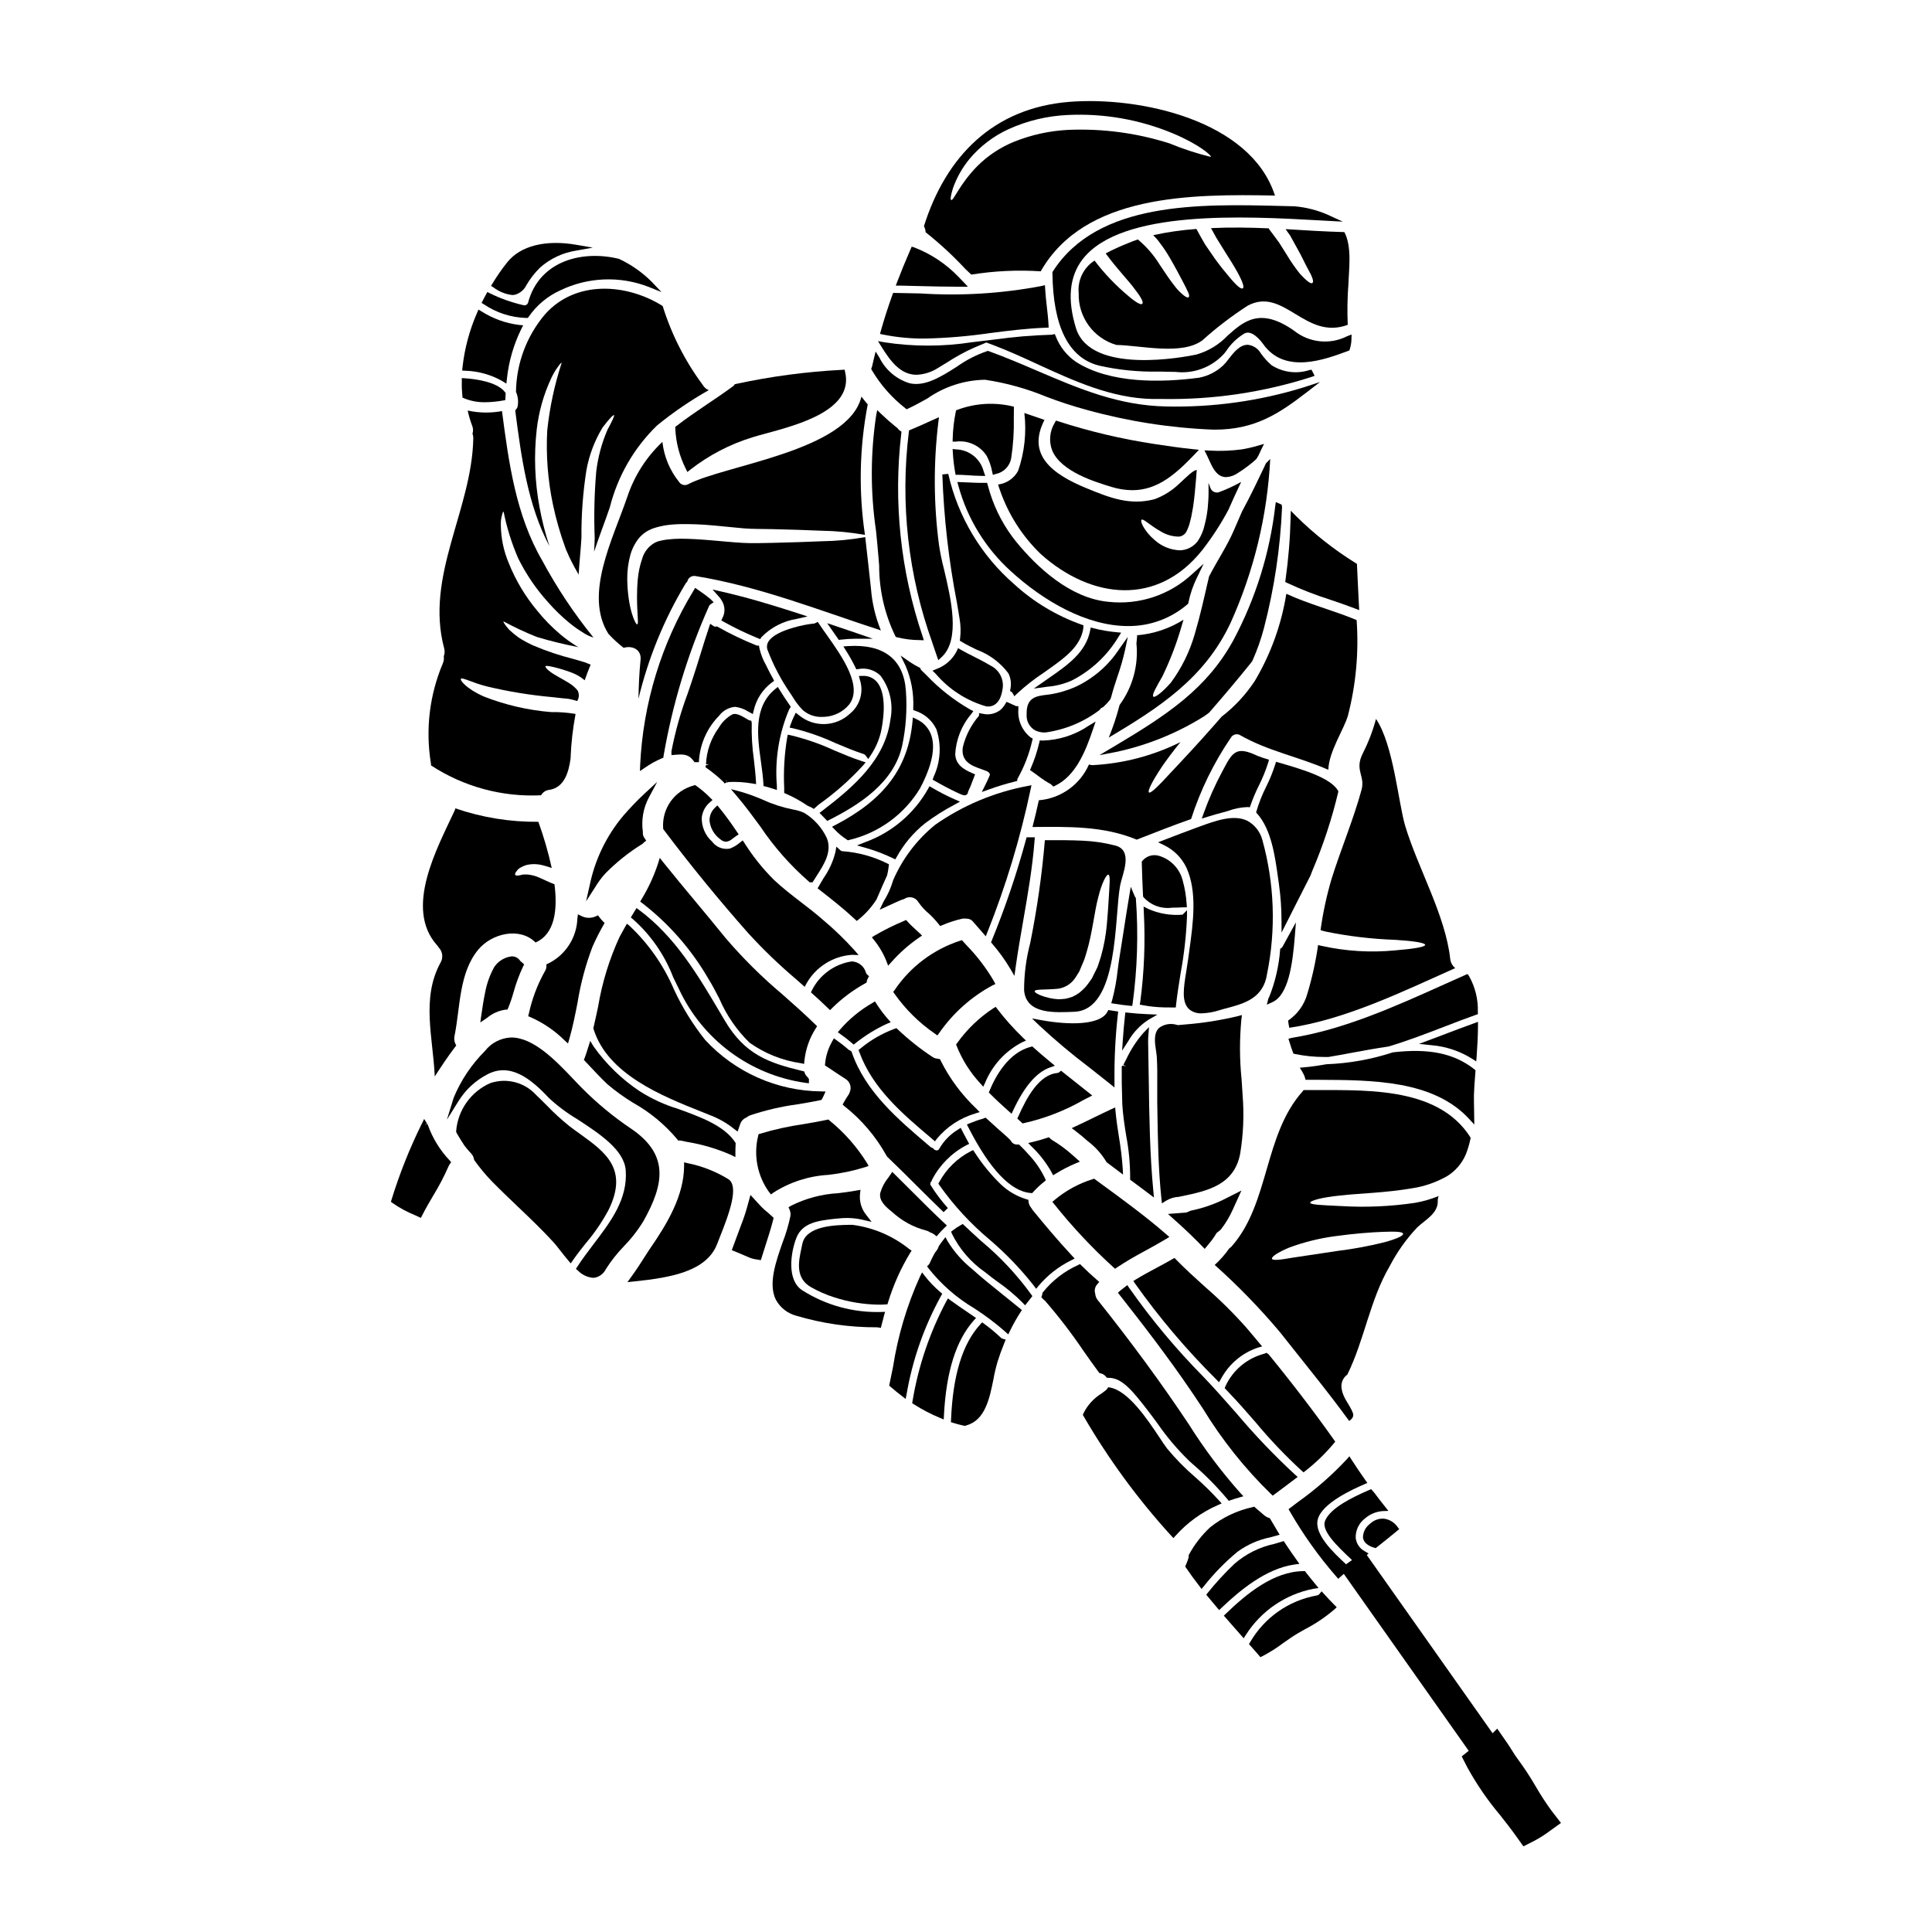 <?xml version="1.0" encoding="UTF-8"?>
<!-- Uploaded to: ICON Repo, www.svgrepo.com, Generator: ICON Repo Mixer Tools -->
<svg fill="#000000" width="800px" height="800px" version="1.1" viewBox="144 144 512 512" xmlns="http://www.w3.org/2000/svg">
 <g>
  <path d="m439.32 368.02c-2.691-0.684-5.449-1.094-8.223-1.219-3.402-0.164-6.797-0.164-10.195-0.141-0.77 9.16-2.07 18.266-3.887 27.273-1.074 4.059-1.617 8.242-1.621 12.441 0.492 6.691 8.695 5.902 13.238 5.762 11.973-0.395 10.629-25.117 12.234-33.574 0.539-2.832 3.699-9.418-1.547-10.543zm-1.5 14.199c-0.117 1.922-0.254 4.191-0.492 6.769-0.258 2.887-0.785 5.742-1.574 8.531-0.254 0.789-0.516 1.547-0.746 2.293-0.23 0.746-0.609 1.316-0.895 1.945l-0.469 0.938-0.207 0.473h-0.023l-0.094 0.188v0.023l-0.047 0.047-0.094 0.117-0.16 0.23-0.004 0.004c-0.406 0.609-0.848 1.195-1.316 1.758-0.504 0.543-1.043 1.055-1.613 1.523-0.59 0.426-1.219 0.793-1.879 1.098-0.633 0.23-1.281 0.414-1.945 0.539-0.609 0.047-1.215 0.117-1.754 0.117v0.004c-1.641-0.102-3.254-0.457-4.781-1.055-1.031-0.445-1.574-0.82-1.523-1.078 0.07-0.605 2.695-0.328 6.164-0.652v-0.004c1.832-0.246 3.477-1.262 4.523-2.789 0.328-0.445 0.609-0.984 0.938-1.477l0.117-0.184 0.047-0.07 0.184-0.422 0.395-0.938c0.254-0.633 0.582-1.316 0.82-1.969 0.234-0.652 0.375-1.262 0.586-1.898 1.574-5.269 2.039-10.73 3.09-14.562 0.941-3.867 2.203-6.07 2.672-5.926 0.574 0.238 0.293 2.606 0.082 6.426z"/>
  <path d="m414.68 441.42 0.293 0.293 0.395-0.07-0.004-0.004c5.543-1.246 10.867-3.316 15.797-6.141l2.293-1.18-8.266-6.566-0.488 0.395c-0.137 0.121-0.312 0.195-0.496 0.211-4.836 0.438-8.086 6.414-10.371 11.57l-0.23 0.523 0.664 0.594c0.145 0.117 0.281 0.242 0.414 0.375z"/>
  <path d="m473.21 263.07c-2.875 0.395-5.781 0.512-8.68 0.34l-1.34-0.062 0.594 1.18c0.203 0.414 0.395 0.852 0.598 1.289 0.871 1.934 1.77 3.938 3.606 4.484v0.004c0.312 0.09 0.637 0.137 0.961 0.137 1.121-0.062 2.199-0.445 3.109-1.098 1.707-1.066 3.316-2.277 4.812-3.617l0.191-0.262h0.004c0.059-0.129 0.133-0.254 0.215-0.371l0.203-0.336c0.227-0.504 0.461-1.012 0.711-1.52l0.789-1.598-1.719 0.492v0.004c-1.332 0.391-2.684 0.703-4.055 0.934z"/>
  <path d="m415.9 366.48c-2.473 9.109-5.508 18.062-9.082 26.801l-0.18 0.441 0.305 0.367-0.004-0.004c1.77 2.051 3.359 4.246 4.75 6.57l1.145 1.969 0.316-2.258c0.578-4.137 1.312-8.336 2.019-12.398 1.203-6.926 2.453-14.094 3-21.227l0.066-0.848h-2.176z"/>
  <path d="m421.78 323.82-3.812 2.656 3.625-0.492h-0.004c2.223-0.176 4.398-0.73 6.438-1.641 5.144-2.621 9.441-6.641 12.402-11.598l0.68-1.086-1.27-0.117v-0.004c-2.023-0.184-4.031-0.531-6-1.031l-0.789-0.203-0.156 0.816c-1.137 5.793-5.981 9.145-11.113 12.699z"/>
  <path d="m411.77 295.27c8.809 8.078 20.258 14.641 31.148 14.641h0.004c5.769 0.055 11.363-1.984 15.742-5.742l0.215-0.18 0.055-0.277h0.004c0.473-2.34 1.254-4.606 2.32-6.742l1.719-3.566-2.945 2.641c-5.977 5.621-14.117 8.34-22.27 7.445-10.203-0.949-18.926-9.164-24.441-15.887h-0.004c-3.125-3.867-5.492-8.289-6.977-13.035-0.164-0.555-0.32-1.094-0.469-1.625l-0.281-0.984h-0.605c-1.574 0.031-3.102-0.043-4.594-0.113l-2.684-0.109 0.281 1.031v-0.004c2.367 8.66 7.148 16.465 13.781 22.508z"/>
  <path d="m403.98 270.11h1.133l-0.395-1.062c-0.828-3.41-3.832-5.852-7.34-5.957l-0.918-0.094 0.051 0.922v-0.004c0.098 1.77 0.305 3.531 0.617 5.273l0.113 0.637h0.648c0.742 0 1.574 0.059 2.477 0.109 1.172 0.086 2.406 0.176 3.613 0.176z"/>
  <path d="m432.31 446.45c1.992 1.512 3.672 3.398 4.949 5.551l4.359 3.281-0.086-1.645c-0.199-2.836-0.539-5.66-1.023-8.465-0.336-2.18-0.68-4.434-0.879-6.586l-0.098-1.109-1.016 0.469c-1.594 0.734-3.148 1.5-4.695 2.25s-3.082 1.508-4.633 2.219l-1.18 0.555 1.051 0.789c1.164 0.875 2.289 1.84 3.25 2.691z"/>
  <path d="m369.75 420.41 0.48 0.422 0.508-0.395c2.547-2.035 5.332-3.754 8.293-5.117l1.027-0.426-0.738-0.828v0.004c-1.117-1.273-2.133-2.629-3.043-4.055l-0.395-0.633-0.652 0.395c-3.273 1.867-6.199 4.277-8.66 7.129l-0.543 0.66 0.699 0.488v0.004c1.055 0.723 2.062 1.508 3.023 2.352z"/>
  <path d="m375.05 392.39 0.551 0.699c1.383 1.699 2.496 3.594 3.305 5.625l0.461 1.203 0.863-0.957-0.004 0.004c2.172-2.453 4.637-4.633 7.336-6.488l0.789-0.543-0.695-0.672c-0.332-0.32-0.684-0.637-1.027-0.953-0.344-0.316-0.617-0.559-0.918-0.848h-0.004c-0.418-0.387-0.812-0.797-1.18-1.227l-0.395-0.426-0.523 0.227c-2.691 1.125-5.305 2.426-7.824 3.894z"/>
  <path d="m365.43 362.61-0.93 0.484 0.719 0.758v0.004c0.953 1.004 2.023 1.895 3.188 2.648l0.305 0.191 0.344-0.098c7.844-1.855 14.609-6.789 18.773-13.695 2.137-4.004 4.394-9.668 3.012-13.922v0.004c-0.625-1.938-2.043-3.519-3.898-4.359l-1.023-0.5-0.105 1.133c-1.137 12.168-7.426 20.605-20.383 27.352z"/>
  <path d="m440.33 412.07-2.609-0.395-0.266 0.488c-1.941 3.59-10.262 3.496-17.398 2.203l-2.559-0.461 1.871 1.801v0.004c4.266 3.973 8.734 7.723 13.383 11.238 1.777 1.395 3.543 2.785 5.309 4.199l1.289 1.047v-1.664h0.004c-0.07-5.918 0.227-11.832 0.887-17.715z"/>
  <path d="m411.29 438.46 0.789 0.691 0.449-0.949c2.969-6.332 6.148-10.031 9.719-11.309l1.312-0.469-1.074-0.883c-1.777-1.461-3.238-2.711-4.59-3.938l-0.312-0.285-0.395 0.102c-5.981 1.496-9.422 7.922-10.941 11.617l-0.199 0.484 0.371 0.371c1.355 1.375 2.91 2.824 4.871 4.566z"/>
  <path d="m404.57 432 0.508-1.086v-0.004c1.891-4.594 5.344-8.375 9.75-10.668l1.07-0.473-0.844-0.816h0.004c-2.441-2.348-4.703-4.883-6.762-7.57l-0.422-0.559-0.605 0.363v-0.004c-3.758 2.461-7.023 5.602-9.629 9.262l-0.27 0.348 0.152 0.395h0.004c1.449 3.66 3.57 7.019 6.25 9.906z"/>
  <path d="m391.79 417.95 0.621 0.449 0.465-0.609c3.652-5.285 8.512-9.625 14.168-12.668l0.754-0.348-0.395-0.734 0.004-0.004c-2.039-3.492-4.504-6.719-7.332-9.609l-1.148-1.273-0.477 0.141c-7.102 2.305-13.227 6.922-17.391 13.117l-0.344 0.449 0.316 0.469c2.926 4.152 6.566 7.75 10.758 10.621z"/>
  <path d="m417.14 460.16 0.395 0.027 0.262-0.285-0.004 0.004c0.895-0.988 1.867-1.898 2.91-2.731l0.449-0.363-0.207-0.539-0.004 0.004c-1.148-2.398-2.676-4.598-4.523-6.512-0.668-0.789-1.391-1.512-2.133-2.227l-0.238-0.227h-0.336v-0.004c-0.793 0.09-1.555-0.348-1.875-1.082l-0.895-0.883c-1.785-1.574-3.602-3.176-5.379-4.828l-0.344-0.32-0.445 0.145c-0.109 0.043-0.184 0.082-0.148 0.082v0.004c-1.23 0.34-2.434 0.758-3.606 1.25l-0.789 0.332 0.395 0.754c5.691 11.16 11.258 17 16.516 17.398z"/>
  <path d="m319.77 363.73 0.145 0.191c6.891 9.156 14.402 18.348 22.32 27.32l0.004 0.004c4.004 4.379 8.281 8.496 12.812 12.332l2.199 1.945 0.473-0.879c2.481-4.391 6.996-7.246 12.027-7.602l1.789 0.055-1.18-1.359c-2.582-2.863-5.363-5.539-8.32-8.016l-0.168-0.145c-1.797-1.574-3.715-3.035-5.57-4.469-2.438-1.879-4.957-3.82-7.203-5.938v-0.004c-2.961-2.941-5.578-6.215-7.805-9.746l-0.473-0.699-0.66 0.516v-0.004c-0.805 0.711-1.73 1.27-2.731 1.652-1.805 0.344-3.641-0.379-4.727-1.859-1.805-1.621-2.805-3.957-2.727-6.387 0.184-1.594 0.98-3.059 2.223-4.074l0.621-0.551-0.59-0.59v-0.004c-1.137-1.148-2.367-2.203-3.684-3.148l-0.332-0.23-0.395 0.133h0.004c-5.059 1.332-8.453 6.078-8.078 11.297z"/>
  <path d="m360.54 415.96-0.457-0.445c-2.809-2.754-5.766-5.363-8.629-7.894l0.004-0.004c-5.516-4.625-10.633-9.703-15.301-15.18-2.566-3.191-5.184-6.332-7.805-9.477-2.828-3.402-5.762-6.914-8.574-10.434l-0.93-1.18-0.441 1.426 0.004-0.004c-1.094 3.344-2.574 6.555-4.402 9.559l-0.359 0.613 0.57 0.418h0.004c7.109 5.5 13.074 12.336 17.559 20.121 0.949 1.516 1.871 3.289 2.844 5.172h-0.004c1.883 4.371 4.598 8.328 7.996 11.66 4.035 2.875 8.703 4.742 13.609 5.449l0.871 0.188 0.082-0.883v0.004c0.324-3.059 1.359-6 3.027-8.586z"/>
  <path d="m329.31 300.54-1.09-0.746-0.43 0.727c-8.52 13.996-13.383 29.91-14.145 46.277l-0.047 1.543 1.273-0.871h0.004c1.406-0.984 2.914-1.824 4.496-2.5l0.426-0.172 0.055-0.453h-0.004c2.356-13.691 6.402-27.035 12.055-39.727 0.09-0.207 0.238-0.379 0.434-0.492l0.789-0.531-0.871-0.863h-0.004c-0.941-0.777-1.926-1.512-2.941-2.191z"/>
  <path d="m357.26 428.34-0.145-0.395-0.395-0.102c-8.969-2.172-15.254-4.273-20.645-13.383l-1.094-1.855c-5.902-10-12.008-20.34-21.605-27.453l-0.684-0.508-0.453 0.723c-0.234 0.395-0.477 0.789-0.711 1.18l-0.355 0.598 0.547 0.426v0.008c4.746 4.195 8.41 9.48 10.68 15.395 0.484 1.004 0.977 2.023 1.492 3.055 6.234 13.48 18.887 22.875 33.594 24.938l0.887 0.113v-1.145l-0.32-0.441c-0.363-0.305-0.641-0.699-0.793-1.152z"/>
  <path d="m388.23 321.67c-0.117-0.109-0.211-0.246-0.273-0.395l-0.109-0.277-0.27-0.133h0.004c-0.844-0.414-1.656-0.887-2.434-1.414l-2.484-1.727 1.328 2.719c1.508 3.523 2.203 7.344 2.027 11.176v0.547l0.516 0.191v0.004c2.469 0.793 4.5 2.566 5.621 4.906 1.359 4.09 1.117 8.539-0.676 12.457l-0.328 0.887 0.555 0.32c2.051 1.18 3.902 2.16 5.668 2.988l0.395 0.188c0.398 0.195 0.805 0.367 1.219 0.523 0.207 0.078 0.422 0.129 0.645 0.141 0.152 0.004 0.301-0.035 0.434-0.113l0.375-0.344 0.074-0.344v0.004c0.023-0.129 0.062-0.254 0.125-0.367 0.387-0.797 0.727-1.617 1.02-2.453 0.148-0.395 0.301-0.816 0.465-1.219l0.289-0.715-0.707-0.305c-2.316-0.988-4.481-2.289-4.562-5.078h-0.004c0.227-3.91 1.719-7.641 4.25-10.629l0.559-0.758-0.848-0.414h0.004c-4.293-2.465-8.203-5.539-11.613-9.129z"/>
  <path d="m363.97 411.7 0.551-0.551c2.613-2.582 5.574-4.793 8.797-6.566l0.328-0.18 0.066-0.367c0.059-0.273 0.156-0.539 0.293-0.785l0.297-0.547-0.469-0.414c-0.145-0.117-0.258-0.27-0.32-0.445-0.449-1.738-1.98-2.981-3.773-3.062-4.566 0.68-8.516 3.543-10.582 7.672l-0.254 0.531 0.438 0.395c1.379 1.234 2.754 2.492 4.078 3.793z"/>
  <path d="m390.86 445.68 0.914 0.789 0.5-0.672v-0.004c2.637-3.188 6.168-5.516 10.137-6.691l1.207-0.395-0.898-0.926c-3.871-3.66-7.07-7.973-9.445-12.738l-0.156-0.336-0.367-0.09c-0.133-0.027-0.262-0.051-0.395-0.066-0.449-0.039-0.879-0.195-1.25-0.457-3.269-2.156-6.348-4.598-9.191-7.297l-0.336-0.32-0.445 0.137v0.004c-3.328 1.219-6.418 3.004-9.141 5.273l-0.469 0.352 0.195 0.547c3.516 9.68 11.461 16.398 19.141 22.891z"/>
  <path d="m397.8 252.58-0.422 0.145-0.094 0.438c-0.48 2.332-0.754 4.707-0.809 7.086l-0.023 0.789h0.789-0.004c3.262-0.449 6.488 1.031 8.266 3.801 0.684 1.316 1.168 2.727 1.434 4.184l0.184 0.816 0.789-0.23v-0.004c2.09-0.418 3.703-2.078 4.07-4.176 0.535-3.504 0.766-7.043 0.691-10.586 0-0.812 0-1.621 0.023-2.43v-0.637l-0.625-0.145v-0.004c-4.746-1.074-9.707-0.746-14.27 0.953z"/>
  <path d="m347.43 321.14-0.395-0.816c-0.824-1.426-1.426-2.973-1.789-4.578l-0.117-0.656h-0.559l-0.004-0.004c-3.539-1.414-6.981-3.062-10.301-4.934l-0.262-0.156-0.301 0.062h0.004c-0.223 0.039-0.453-0.02-0.633-0.16l-0.859-0.59-0.336 0.988c-0.789 2.336-1.512 4.676-2.234 7.027-0.68 2.199-1.363 4.406-2.102 6.613-0.422 1.277-0.855 2.539-1.281 3.801-1.875 5-3.324 10.148-4.328 15.395l0.023 0.977 1.004-0.082c1.945-0.148 3.477-0.277 4.848 1.637l0.262 0.328h1.141l0.047-0.734v-0.004c0.355-4.363 2.234-8.461 5.309-11.574 1.012-1.352 2.547-2.207 4.227-2.359h0.039c1.266 0.164 2.477 0.609 3.543 1.305l1.129 0.605 0.238-0.988h0.004c0.68-2.973 2.402-5.602 4.856-7.418l0.543-0.395-0.312-0.625c-0.5-0.883-0.961-1.758-1.402-2.664z"/>
  <path d="m365.46 309.91-2.242-0.754 1.949 2.812c0.281 0.395 0.562 0.789 0.848 1.215l0.27 0.395 0.477-0.055h-0.008c1.277-0.156 2.559-0.242 3.844-0.25h4.723l-4.449-1.531c-1.797-0.609-3.606-1.223-5.41-1.832z"/>
  <path d="m393.73 269.73c0.395 11.434 1.691 22.812 3.875 34.039l0.684 4.133c0.312 1.773 0.359 3.582 0.141 5.367l-0.07 0.512 0.441 0.27c1.289 0.789 2.688 1.473 4.043 2.133l-0.004-0.004c3.352 1.238 6.269 3.418 8.41 6.277 0.629 1.293 0.809 2.758 0.508 4.168l-0.074 0.508 0.438 0.277v-0.004c0.082 0.051 0.148 0.121 0.191 0.207l0.504 0.906 0.738-0.723 0.004-0.004c2.168-2.008 4.496-3.832 6.961-5.461l2.086-1.48c3.465-2.488 7.758-5.574 8.465-10.234l0.059-0.91-0.531-0.18 0.004 0.004c-6.609-2.352-12.684-6-17.859-10.734-8.773-7.637-14.883-17.871-17.445-29.215z"/>
  <path d="m367.5 315.3 0.699 1.121c0.914 1.43 1.746 2.914 2.488 4.441l0.242 0.516 0.57-0.074c2.098-0.402 4.262 0.238 5.805 1.715 2.5 3.285 3.477 7.481 2.688 11.535-1.363 10.734-9.684 17.906-18.105 24.336l-0.711 0.543 0.633 0.637c0.309 0.305 0.59 0.605 1.016 1.059l0.395 0.43 0.527-0.266c7.836-3.965 17.113-9.777 19.32-19.605v0.004c1.027-4.809 1.363-9.734 1.004-14.637-0.578-8.336-5.875-12.418-15.273-11.84z"/>
  <path d="m361.11 309.39-0.395-0.586-0.625 0.316c-0.16 0.086-0.336 0.137-0.52 0.148-1.871 0.117-9.84 1.621-11.84 4.625-0.48 0.672-0.605 1.535-0.332 2.316 1.555 4.109 3.606 8.012 6.113 11.621l0.562 0.863c0.738 1.242 1.617 2.402 2.621 3.445 1.406 1.25 3.238 1.91 5.117 1.852 0.23 0 0.473 0 0.715-0.023 2.492-0.133 4.816-1.281 6.441-3.176 3.84-4.824-1.801-12.801-5.926-18.621-0.727-1.02-1.395-1.961-1.934-2.781z"/>
  <path d="m335.23 300.78-2.398-0.547 1.637 1.84 0.004-0.004c0.336 0.375 0.629 0.785 0.871 1.223 0.816 1.367 0.863 3.055 0.125 4.461l-0.316 0.656 0.633 0.367c2.926 1.637 5.949 3.09 9.055 4.352l0.602 0.254 0.359-0.547v0.004c2.535-2.602 5.852-4.301 9.445-4.844l2.754-0.633-2.691-0.879c-7.762-2.523-14.141-4.352-20.078-5.703z"/>
  <path d="m416.07 333.32c-0.141 1.773 0.785 3.457 2.359 4.289 0.801 0.359 1.668 0.535 2.543 0.512 5.211-0.703 10.152-2.734 14.348-5.906l0.203-0.219c0.121-0.223 0.32-0.395 0.559-0.477l0.301-0.164c0.668-0.602 1.277-1.262 1.832-1.969l0.227-0.57c0.051-0.168 0.105-0.348 0.145-0.516 0.43-1.645 0.996-3.34 1.539-4.984 0.781-2.234 1.438-4.508 1.969-6.812l0.789-3.731-2.199 3.109h-0.004c-2.836 4.371-6.832 7.863-11.543 10.086-2.211 0.996-4.547 1.688-6.941 2.055l-0.789 0.098c-2.805 0.348-5.469 0.68-5.336 5.199z"/>
  <path d="m382.91 258.4-0.426-0.273c-0.238-0.16-0.438-0.367-0.59-0.609l-0.137-0.141h-0.004c-0.082-0.07-0.172-0.137-0.262-0.195l-0.188-0.145c-1.309-1.059-2.547-2.156-3.793-3.352l-1.043-1.004-0.277 1.426v-0.004c-1.523 10.113-1.535 20.398-0.039 30.516 0.238 2.418 0.48 4.852 0.68 7.324l0.152 1.918h0.004c-0.012 6.465 1.445 12.852 4.266 18.668l0.16 0.27 0.301 0.082c1.961 0.492 3.977 0.746 6 0.754l1.113 0.043-0.336-1.066c-5.844-17.266-7.773-35.617-5.644-53.727z"/>
  <path d="m438.57 273.04c1.777 0.559 3.625 0.848 5.484 0.867 6.773 0 11.582-4.328 16.566-9.531l1.113-1.18-1.602-0.164c-3.473-0.355-7.012-0.887-10.137-1.355v-0.004c-8.66-1.305-17.203-3.32-25.535-6.019l-0.621-0.195-0.312 0.578c-1.359 2.203-1.613 4.918-0.688 7.336 2.348 5.625 11.402 8.355 15.73 9.668z"/>
  <path d="m392.84 254.56-2.867 1.285c-1.488 0.676-3.023 1.375-4.66 2.043l-0.395 0.168-0.07 0.438v0.004c-2.32 18.844-0.184 37.973 6.238 55.84 0.047 0.102 0.078 0.211 0.098 0.32 0.215 0.641 0.441 1.285 0.66 1.93l0.812 2.363 0.887-0.816c5.039-4.621 2.481-15.445 0.613-23.348h-0.004c-0.555-2.129-0.996-4.289-1.32-6.469-1.41-10.734-1.465-21.602-0.168-32.352z"/>
  <path d="m408.51 272.4c0.133 0.492 0.289 0.977 0.469 1.449 2.231 6.488 5.984 12.344 10.941 17.078 13.285 11.809 30.742 13.875 42.691-1.145 2.613-3.356 4.934-6.93 6.934-10.684 1.102-2.484 2.203-4.945 3.375-7.379v-0.004c-1.922 1.082-3.93 2.004-6 2.758-0.941 0.23-1.898-0.316-2.176-1.246-0.164-0.469-0.332-0.891-0.492-1.262 0.023 0.914 0.047 1.875 0.023 2.906 0 1.238-0.117 2.555-0.234 3.914v-0.004c-0.156 1.438-0.418 2.863-0.789 4.262-0.324 1.566-0.953 3.055-1.852 4.383-1.109 1.453-2.809 2.34-4.641 2.414-2.551-0.07-4.992-1.07-6.863-2.812-1.195-1-2.203-2.207-2.977-3.562-0.516-0.984-0.586-1.574-0.395-1.73 0.492-0.352 2.039 1.359 4.969 3.023 1.492 0.949 3.223 1.453 4.992 1.449 0.73-0.094 1.387-0.496 1.805-1.102 0.535-0.977 0.922-2.027 1.148-3.117 0.184-0.629 0.328-1.27 0.422-1.922 0.09-0.605 0.254-1.18 0.328-1.801 0.164-1.266 0.352-2.461 0.445-3.656 0.234-2.246 0.375-4.328 0.516-6.09-1.125 0.23-2.508 1.707-4.754 3.769-1.852 1.766-4.043 3.129-6.445 4.008-6.516 1.707-11.766-0.352-17.879-2.859-9.305-3.797-16.027-8.926-11.273-18.16-1.754-0.586-3.535-1.195-5.34-1.828l0.004 0.004c0.609 5.156 0.047 10.387-1.645 15.301-1.066 2.008-3.051 3.367-5.309 3.644z"/>
  <path d="m423.09 455.46 0.727-0.449h0.004c1.664-1.027 3.406-1.926 5.211-2.688l1.145-0.484-1.328-1.18c-0.297-0.273-0.586-0.543-0.887-0.789h0.004c-1.578-1.387-3.277-2.625-5.078-3.707-0.207-0.121-0.395-0.27-0.562-0.441l-0.352-0.348-0.465 0.16c-1.148 0.395-2.363 0.738-3.672 1.055l-1.363 0.324 0.984 0.996c2.078 1.996 3.848 4.289 5.25 6.805z"/>
  <path d="m473.15 279.55c-0.703 1.641-1.43 3.281-2.133 4.922-1.707 4.031-4.453 8.133-6.609 12.305-0.113 0.586-0.281 1.18-0.445 1.898-0.789 3.422-1.801 8.129-3.348 13.383v-0.004c-1.328 4.641-3.477 9.008-6.348 12.887-2.391 2.695-4.219 3.984-4.617 3.68-0.469-0.355 0.656-2.363 2.391-5.367h-0.004c1.93-3.981 3.539-8.109 4.809-12.348 0.254-0.914 0.516-1.777 0.789-2.668h-0.004c-3.715 2.344-7.945 3.758-12.324 4.121 0 0.094 0.047 0.141 0.047 0.234-0.047 0.656-0.117 1.285-0.188 1.922 0.574 5.781-1.004 11.57-4.43 16.262-0.02 0.062-0.043 0.125-0.07 0.188-0.75 2.894-1.699 5.738-2.832 8.504 13.238-7.894 25.305-15.605 32.238-30.309v0.004c6.211-13.723 9.789-28.492 10.547-43.535-0.375 0.395-0.75 0.789-1.125 1.148-1.984 4.191-4.047 8.547-6.344 12.773z"/>
  <path d="m482.11 277.05-0.156 1.094h-0.004c-1.438 12.395-5.18 24.406-11.039 35.422-7.051 12.945-17.582 19.875-31.691 28.262l-3.879 2.301 4.43-0.855v0.004c8.238-1.766 16.109-4.945 23.258-9.406 0.324-0.203 0.609-0.418 0.906-0.637l0.512-0.395c3.891-4.461 7.731-9.027 10.852-12.906h-0.004c0.145-0.203 0.297-0.398 0.457-0.582l0.129-0.195 0.004-0.004c1.273-2.824 2.305-5.75 3.086-8.746 2.727-10.465 4.332-21.191 4.785-31.996l-0.098-0.668z"/>
  <path d="m486.32 419.04-0.871 0.234 0.27 0.871c0.281 0.898 0.559 1.797 0.906 2.695l0.152 0.395 0.422 0.086-0.004 0.004c2.566 0.523 5.176 0.789 7.789 0.785h1.07c2.07-0.34 4.176-0.73 6.297-1.129 3.109-0.586 6.328-1.18 9.578-1.633 5.043-1.5 10.023-3.418 14.848-5.273 2.824-1.09 5.609-2.164 8.336-3.125l0.555-0.191-0.031-0.586v-0.004c0.117-3.34-0.703-6.644-2.359-9.547l-0.375-0.504-0.578 0.254c-1.836 0.816-3.688 1.645-5.555 2.484-13.105 5.894-26.66 11.988-40.449 14.184z"/>
  <path d="m504.83 353.28c-2.176 7.965-5.438 15.648-7.918 23.527h-0.004c-1.324 4.481-2.312 9.051-2.949 13.68 0.418 0.148 0.848 0.273 1.285 0.375 6.094 1.254 12.281 1.988 18.5 2.203 4.894 0.305 7.941 0.789 7.941 1.336s-3.023 1.055-7.918 1.453c-6.519 0.637-13.102 0.238-19.496-1.184-0.324-0.055-0.645-0.133-0.961-0.234-0.625 4.375-1.578 8.699-2.856 12.934-0.797 2.891-2.602 5.402-5.086 7.086v0.023c0.066 0.637 0.168 1.27 0.305 1.895 14.957-2.227 30.082-9.609 43.977-15.816l0.004 0.004c-0.762-0.617-1.242-1.512-1.336-2.484-1.266-11.527-8.531-23.945-11.926-35.215-1.805-6-3.094-21.512-7.734-28.34-0.844 3.148-2.016 6.203-3.492 9.113-2.281 4.465 0.668 5.918-0.336 9.645z"/>
  <path d="m422.43 351.79c0.117 0.078 0.223 0.168 0.316 0.27l0.395 0.395 0.512-0.242c5.445-2.637 8.02-9.094 10.004-14.957l0.691-2.039-1.844 1.109 0.004-0.004c-3.629 2.465-7.894 3.832-12.277 3.938l-0.676-0.055-0.152 0.66h-0.004c-0.531 2.266-1.262 4.481-2.184 6.617l-0.254 0.598 0.543 0.367c0.555 0.375 1.094 0.789 1.629 1.18 1.039 0.809 2.141 1.531 3.297 2.164z"/>
  <path d="m391.04 456.57c2.023-3.875 5.184-7.039 9.055-9.07l0.746-0.367-0.395-0.723c-0.367-0.652-0.707-1.312-1.055-1.969l-0.789-1.551-0.719 0.457h0.004c-2.059 1.238-3.766 2.984-4.961 5.07-0.109 0.25-0.34 0.422-0.605 0.453-0.367 0.012-0.719-0.148-0.949-0.434l-0.152-0.188-0.227-0.07h-0.004c-0.145-0.047-0.277-0.121-0.395-0.223l-0.312-0.266c-8.324-7.055-16.926-14.352-20.547-24.797l-0.18-0.344-0.289-0.141 0.004 0.004c-0.121-0.055-0.234-0.121-0.34-0.199-1.027-0.906-2.106-1.75-3.231-2.535l-0.711-0.504-0.426 0.762c-1.055 1.82-1.703 3.848-1.902 5.945l-0.039 0.469 0.395 0.25c0.66 0.434 1.316 0.867 1.969 1.309 1.023 0.684 2.051 1.371 3.094 2.027 1.223 0.75 1.684 2.301 1.07 3.602-0.051 0.168-0.125 0.332-0.219 0.484-0.48 0.695-0.922 1.414-1.328 2.156l-0.301 0.547 0.465 0.418c4.578 3.602 8.383 8.086 11.199 13.188l0.172 0.242c2.652 2.519 5.289 5.148 7.836 7.695 2.363 2.34 4.691 4.68 7.086 6.969l1.137-1.086v0.004c-1.676-1.855-3.188-3.856-4.508-5.981-0.254-0.344-0.188-0.824 0.148-1.086z"/>
  <path d="m297.16 386.3-0.141 1.066h-0.004c-0.164 5.117-3.141 9.723-7.734 11.98l-0.473 0.207v0.52c-0.008 0.477-0.152 0.941-0.414 1.336-1.969 3.512-3.398 7.297-4.246 11.23l-0.176 0.668 0.645 0.266c3.336 1.477 6.375 3.547 8.973 6.106l0.938 0.863 0.352-1.223c0.918-3.199 1.574-6.519 2.203-9.73l-0.004-0.004c0.812-5.016 2.129-9.938 3.938-14.684 0.871-1.98 1.844-3.91 2.918-5.785l0.293-0.516-0.414-0.41c-0.344-0.34-0.66-0.707-0.941-1.098l-0.395-0.523-0.586 0.27v-0.004c-1.203 0.555-2.594 0.527-3.777-0.066z"/>
  <path d="m309.2 360.15c-4.449 5.285-7.508 11.598-8.906 18.359l-0.98 4.348 2.414-3.75h-0.004c0.773-1.293 1.676-2.508 2.691-3.625 2.953-3 6.258-5.637 9.84-7.852l0.184-0.156c0.07-0.09 0.152-0.172 0.238-0.246l0.574-0.461-0.422-0.617c-0.336-0.438-0.5-0.98-0.469-1.531v-0.199c-0.438-3.125 0.121-6.305 1.602-9.09l2.203-4.121-3.434 3.172h0.004c-1.949 1.824-3.797 3.75-5.535 5.769z"/>
  <path d="m381.13 455.23-0.676-0.672-0.531 0.789c-0.18 0.27-0.375 0.547-0.57 0.828v-0.008c-0.961 1.18-1.668 2.543-2.078 4.004-0.426 2.148 1.762 3.906 3.07 4.957l0.203 0.16c2.492 2.277 5.5 3.918 8.766 4.777 0.387 0.082 0.754 0.242 1.078 0.465l0.207 0.102c0.367 0.117 0.711 0.301 1.008 0.539l0.598 0.484 0.496-0.586c0.523-0.609 1.066-1.18 1.633-1.719l0.602-0.574-0.605-0.566c-3.172-2.973-6.297-6.109-9.336-9.141-1.285-1.273-2.566-2.562-3.863-3.84z"/>
  <path d="m406.5 320.39c-1.422-0.871-2.926-1.621-4.371-2.363-1.18-0.586-2.363-1.18-3.496-1.832l-0.738-0.426-0.363 0.789c-1.109 2.188-3.008 3.871-5.309 4.715l-1.109 0.461 0.867 0.832h-0.004c3.508 4.121 8.148 7.121 13.348 8.621 0.184 0.027 0.371 0.043 0.559 0.043 1.969 0 3.356-1.609 3.773-4.43 0.539-2.609-0.762-5.246-3.156-6.41z"/>
  <path d="m361.01 378.83-0.336 0.594 0.539 0.418c3.043 2.363 6.273 4.891 9.34 7.754l0.496 0.465 0.531-0.422h0.004c1.855-1.504 3.449-3.305 4.723-5.328l0.461-1.055c0.73-1.703 1.473-3.434 2.332-5.289h-0.004c0.191-0.777 0.328-1.566 0.418-2.359l0.07-0.574-0.527-0.238v-0.004c-3.676-1.824-7.672-2.914-11.766-3.207-0.215-0.004-0.426-0.09-0.582-0.242l-1.059-0.969-0.25 1.41c-0.609 2.488-1.676 4.84-3.148 6.934-0.43 0.707-0.824 1.402-1.242 2.113z"/>
  <path d="m350.6 326.81-0.469-0.762-0.699 0.566c-5.785 4.723-4.723 12.445-3.773 19.262 0.289 2.062 0.555 4.012 0.652 5.848l0.031 0.59 0.57 0.133c0.66 0.16 1.297 0.367 1.934 0.57l1.035 0.336v-1.086c-0.578-6.902 0.535-13.844 3.234-20.223l0.445-0.738-0.262-0.395c-0.93-1.336-1.84-2.703-2.699-4.102z"/>
  <path d="m446.05 410.23 0.742 0.141v0.004c1.93 0.363 3.883 0.562 5.848 0.598l2.953 0.023 0.074-0.699c0.305-2.734 0.766-5.621 1.215-8.414v-0.004c0.906-4.867 1.465-9.789 1.672-14.734l0.023-1.93-1.18 1.18c-3.133 0.27-6.281-0.262-9.148-1.543l-1.18-0.613 0.047 1.344c0.43 7.973 0.117 15.973-0.93 23.891z"/>
  <path d="m413.25 331.12-2.496-1.133-0.367 0.594h0.004c-0.344 0.602-0.789 1.141-1.312 1.594-1.34 1.012-3.062 1.371-4.695 0.973l-0.93-0.168v0.691c-2.09 2.41-3.566 5.285-4.305 8.387-0.539 3.852 2.5 4.922 4.945 5.781 0.477 0.164 0.949 0.332 1.402 0.52s0.992 0.652 0.789 1.133c-0.371 0.914-0.789 1.762-1.219 2.633l-0.875 1.758 1.852-0.664-0.008 0.004c2.301-0.832 4.644-1.543 7.019-2.133l0.488-0.117 0.098-0.492c0-0.074 0.02-0.113 0-0.09 1.781-3.152 3.098-6.543 3.902-10.074l0.141-0.598-0.547-0.285c-2.269-1.789-3.492-4.598-3.258-7.477v-0.809z"/>
  <path d="m377.12 385.09 1.988-0.918c1.211-0.562 2.426-1.117 3.695-1.66 0.188-0.082 0.383-0.145 0.582-0.184l0.242-0.098h0.004c0.602-0.414 1.348-0.559 2.059-0.398 0.711 0.16 1.324 0.609 1.691 1.238 0.801 1.168 1.762 2.219 2.859 3.117 0.914 0.852 1.766 1.773 2.539 2.754l0.371 0.473 0.551-0.23h-0.004c1.691-0.719 3.441-1.289 5.234-1.703 0.387-0.082 0.789-0.09 1.18-0.023 0.715-0.02 1.395 0.312 1.82 0.883l0.965 1.094c0.496 0.562 0.996 1.133 1.492 1.711l0.848 0.988 0.484-1.207c4.863-12.207 8.668-24.805 11.379-37.664l0.25-1.18-1.18 0.242c-8.738 1.648-17.023 5.137-24.309 10.234-4.848 3.926-8.672 8.961-11.156 14.684-0.586 2.008-1.445 3.93-2.559 5.703z"/>
  <path d="m355.68 333.5-0.789-0.625-0.434 0.895v-0.004c-0.359 0.715-0.668 1.457-0.926 2.215l-0.273 0.836 0.863 0.176c3.856 0.93 7.613 2.242 11.219 3.906 2.461 1.043 5.008 2.121 7.59 2.953h-0.004c0.203 0.074 0.379 0.211 0.496 0.395l0.672 0.906 0.617-0.945h0.004c1.273-1.883 2.199-3.981 2.731-6.188 0.352-1.574 1.969-9.621-0.996-13.219-0.938-1.145-2.367-1.77-3.84-1.68l-0.996 0.023 0.25 0.965c1.078 3.234 0.059 6.797-2.566 8.973-3.773 3.582-9.633 3.762-13.617 0.418z"/>
  <path d="m381.63 371.11c1.902-3.453 4.469-6.496 7.555-8.957 2.461-1.844 5.062-3.488 7.789-4.918l1.43-0.789-1.484-0.648c-2.023-0.898-3.992-1.91-5.898-3.035l-0.699-0.395-0.395 0.715v0.004c-3.688 6.535-9.598 11.539-16.652 14.098l-2.199 0.863 2.277 0.629c2.492 0.707 4.922 1.629 7.258 2.754l0.648 0.309z"/>
  <path d="m372.65 346.93 0.758-0.895-1.117-0.363c-2.453-0.789-4.891-1.84-7.254-2.828-3.688-1.703-7.535-3.039-11.484-3.988l-0.789-0.156-0.156 0.789v-0.004c-0.734 4.398-1 8.859-0.789 13.312v1.355l0.465 0.199c2.004 0.875 3.922 1.938 5.727 3.172 0.391 0.16 0.773 0.34 1.145 0.543l0.527 0.301 1.23-1.109c4.269-3.016 8.203-6.481 11.738-10.328z"/>
  <path d="m448 412.76c-1.766-0.074-3.398-0.195-4.984-0.375l-0.789-0.086-0.086 0.789c-0.23 2.055-0.422 4.172-0.566 6.297l-0.207 3.051 1.656-2.57c1.301-2.273 3.129-4.203 5.332-5.625l2.363-1.359z"/>
  <path d="m443.82 456.87c1.18 0.855 2.316 1.719 3.465 2.586l2.523 1.906-0.168-1.777c-0.93-9.75-1.07-19.805-1.207-29.52-0.051-3.301-0.094-6.594-0.168-9.84 0-0.68 0-1.266 0.066-1.859l0.172-2.18-1.523 1.574v-0.004c-1.848 2.137-3.387 4.523-4.574 7.086-0.246 0.477-0.484 0.934-0.711 1.359l0.695 0.371-0.887-0.18-0.227 0.227v0.324c-0.023 2.785 0 5.312 0.102 7.871l0.039 1.777c0.152 2.781 0.602 5.629 1.035 8.379 0.711 3.715 1.062 7.492 1.051 11.277v0.422z"/>
  <path d="m446.93 381.6 0.137 0.191h0.004c1.895 2.102 4.703 3.133 7.504 2.758 1.023 0 2.074-0.051 3.113-0.105h0.844l-0.055-0.844c-0.129-2.109-0.477-4.199-1.039-6.234-0.801-3.207-3.266-5.731-6.449-6.609-1.547-0.398-3.188 0.121-4.219 1.344l-0.184 0.223v0.293c0.07 2.914 0.188 5.824 0.328 8.734z"/>
  <path d="m330.98 347.34 0.395 0.289v-0.004c1.531 1.082 2.981 2.277 4.328 3.578l0.312 0.418 0.5-0.246-0.051-0.789 0.094 0.27-0.02 0.395 0.172 0.156 0.305-0.16v-0.004c2.137-0.102 4.277 0.031 6.387 0.395l0.973 0.164-0.059-0.988c-0.109-1.832-0.328-3.727-0.531-5.562v0.004c-0.457-3.172-0.645-6.375-0.566-9.578l-0.102-0.66-0.637-0.156c-0.156-0.078-0.395-0.215-0.641-0.371-1.43-0.859-2.684-1.531-3.664-1.211l-0.004-0.004c-1.555 0.836-2.84 2.09-3.715 3.617-2.051 2.812-3.219 6.168-3.359 9.645h0.789l-0.848 0.289z"/>
  <path d="m334.91 366.43c0.406 0.379 0.93 0.605 1.488 0.641 0.637-0.07 1.23-0.344 1.695-0.789l0.328-0.238c0.223-0.168 0.445-0.336 0.672-0.488l0.66-0.441-0.445-0.656c-1.328-1.969-2.922-4.246-4.66-6.359l-0.547-0.66-0.609 0.598v-0.004c-0.984 0.91-1.516 2.207-1.453 3.543 0.234 1.949 1.277 3.711 2.871 4.856z"/>
  <path d="m357.14 359.43c-0.949-0.434-1.953-0.738-2.984-0.902-2.738-0.543-5.406-1.402-7.941-2.566-1.977-0.867-4.012-1.602-6.086-2.195l-2.422-0.633 1.621 1.906c2.133 2.508 4.152 5.254 6.106 7.906 3.641 5.441 7.988 10.379 12.922 14.68l0.223 0.203h0.762l0.23-0.375c0.262-0.426 0.543-0.863 0.828-1.305 1.969-3.051 4.199-6.508 2.695-10.102l0.004 0.008c-1.293-2.746-3.367-5.047-5.957-6.625z"/>
  <path d="m444.05 410.59 0.121-0.73c1.242-9.156 1.527-18.41 0.855-27.625v-0.219l-0.121-0.184v-0.004c-0.07-0.098-0.133-0.199-0.188-0.309l-1.047-2.504-0.453 2.676c-0.492 2.902-0.945 5.816-1.395 8.734-0.367 2.363-0.727 4.723-1.117 7.086-0.188 1.141-0.348 2.328-0.504 3.543-0.281 2.684-0.77 5.34-1.461 7.949l-0.25 0.855 0.883 0.145c1.301 0.211 2.625 0.395 3.938 0.52z"/>
  <path d="m479.79 402.06c2.391-11.781 1.953-23.961-1.273-35.539-0.59-2.16-2.039-3.977-4.012-5.031-3.633-1.738-8.477 0.047-12.754 1.609l-0.91 0.336c-2.754 1.008-5.512 2.066-8.242 3.121l-1.703 0.664 1.652 0.789c2.559 1.254 4.621 3.336 5.856 5.902 2.938 6.441 1.789 14.668 0.789 21.922l-0.328 2.391c-0.141 1.059-0.316 2.113-0.48 3.148-0.719 4.418-1.344 8.227 0.789 10.117h-0.004c0.938 0.754 2.121 1.129 3.32 1.055 1.582-0.055 3.148-0.332 4.656-0.82 0.652-0.195 1.328-0.395 2.004-0.559 4.543-1.215 9.691-2.594 10.641-9.105z"/>
  <path d="m348.34 460.54 0.598-0.469c4.394-2.809 9.438-4.438 14.645-4.723 3.301-0.379 6.559-1.066 9.73-2.051l0.871-0.309-0.434-0.789v0.004c-2.656-4.281-6.008-8.086-9.918-11.254l-0.301-0.266-0.395 0.082c-2.066 0.441-4.188 0.789-6.242 1.148v0.004c-3.875 0.555-7.707 1.398-11.457 2.527l-0.418 0.137-0.102 0.426c-1.273 5.172-0.199 10.645 2.93 14.957z"/>
  <path d="m393.7 486.86-0.496-0.43c-1.504-1.27-2.871-2.691-4.082-4.242l-0.758-0.988-0.566 1.113h-0.004c-3.457 7.644-5.859 15.719-7.148 24.008-0.305 1.48-0.598 2.957-0.91 4.422l-0.094 0.453 0.348 0.305c0.973 0.855 1.992 1.66 3.012 2.449l1 0.789 0.25-1.234v-0.008c1.566-9.129 4.648-17.934 9.121-26.047z"/>
  <path d="m356.55 485.9c-3.992-2.625-3.098-9.695-1.523-13.801 1.574-4.106 5.809-4.609 10.262-5.117l0.879-0.07c2.231-0.262 4.484-0.129 6.668 0.395l2.152 0.496-1.359-1.742 0.004-0.004c-1.328-1.578-1.945-3.637-1.715-5.688l0.117-1.055-1.043 0.191c-1.543 0.285-3.148 0.484-4.805 0.695v0.004c-4.398 0.234-8.703 1.383-12.637 3.367l-0.586 0.363 0.281 0.629h-0.004c0.238 0.535 0.312 1.129 0.223 1.711-0.484 2.344-1.164 4.644-2.031 6.875-1.82 5.188-3.883 11.062-1.844 15.246 1.121 2.09 3.051 3.633 5.336 4.262 6.977 2.086 14.227 3.129 21.508 3.09 0.098 0.004 0.195 0.016 0.293 0.035l0.715 0.117 0.172-0.703c0.211-0.836 0.422-1.672 0.652-2.512l0.285-1.035-1.07 0.039c-7.398 0.215-14.695-1.801-20.93-5.789z"/>
  <path d="m385.59 475.43-0.629-0.426h-0.004c-4.336-3.481-9.551-5.699-15.07-6.414h-0.703c-3.769 0.066-11.617 0.203-12.57 5.117-0.074 0.395-0.16 0.789-0.246 1.18-0.719 3.328-1.699 7.871 2.613 10.258 1.938 1.094 3.981 1.984 6.098 2.664 3.785 1.219 7.731 1.875 11.707 1.938 0.621 0 1.238 0 1.855-0.055l0.539-0.035 0.16-0.512c1.402-4.586 3.367-8.98 5.848-13.086z"/>
  <path d="m409.62 486.98c-2.688-2.156-5.469-4.387-8.059-6.723h0.004c-2.551-2.059-4.727-4.539-6.441-7.332l-0.57-1.066-0.742 0.953c-0.348 0.445-0.688 0.91-0.984 1.379l-0.086 0.184c-0.113 0.383-0.297 0.742-0.543 1.055-0.121 0.137-0.23 0.277-0.332 0.426l-0.184 0.27c-0.488 0.879-0.949 1.82-1.355 2.754-0.047 0.09-0.105 0.172-0.18 0.242l-0.469 0.469 0.395 0.539h-0.004c3.363 4.246 7.473 7.84 12.133 10.602 2.883 1.855 5.625 3.922 8.203 6.18l0.789 0.719 0.469-0.949-0.004 0.004c0.82-1.691 1.742-3.328 2.758-4.91l0.395-0.586-0.539-0.449c-1.559-1.258-3.106-2.504-4.652-3.758z"/>
  <path d="m402.66 493.28-2.258-1.543c-1.504-1.027-3.016-2.055-4.481-3.117l-0.707-0.516-0.438 0.758v0.004c-4.398 8.273-7.422 17.211-8.949 26.457l-0.102 0.527 0.449 0.293v-0.004c2.188 1.402 4.496 2.606 6.894 3.602l1.027 0.43 0.059-1.117c0.609-11.586 3.195-19.809 7.906-25.125z"/>
  <path d="m409.31 498.57c-1.406-1.336-2.894-2.578-4.461-3.719l-0.566-0.422-0.48 0.52c-4.723 5.148-7.285 13.438-7.773 25.34l-0.027 0.605 0.582 0.176c0.93 0.289 1.855 0.547 2.996 0.789l0.445-0.043 0.074-0.078c4.996-1.355 6.168-7.199 7.199-12.367 0.277-1.555 0.645-3.09 1.094-4.606 0.461-1.477 1.031-3.051 1.801-4.953l0.328-0.789-0.828-0.25v0.004c-0.141-0.039-0.273-0.109-0.383-0.207z"/>
  <path d="m281.85 398.62c-0.492-0.75-1.336-1.195-2.231-1.18-1.891 0.223-3.586 1.258-4.644 2.836-1.137 2.062-1.941 4.289-2.383 6.602-0.441 2.125-0.742 4.066-1.062 6.328l-0.242 1.75 1.75-1.18 0.004-0.004c1.402-1.18 3.106-1.941 4.918-2.203h0.504l0.207-0.457h0.004c0.543-1.316 1.008-2.664 1.387-4.039 0.66-2.398 1.52-4.734 2.578-6.984l0.262-0.492-0.395-0.395c-0.145-0.152-0.312-0.285-0.496-0.395z"/>
  <path d="m305.32 464.55c5.262-10.762-0.949-15.246-7.527-19.988-0.969-0.695-1.969-1.414-2.945-2.164h0.004c-2.106-1.688-4.094-3.512-5.957-5.461-0.91-0.906-1.824-1.824-2.785-2.731h-0.004c-3.062-3.383-7.84-4.629-12.164-3.176-2.519 1.102-4.695 2.871-6.289 5.113-1.594 2.238-2.551 4.871-2.766 7.613v0.168l0.055 0.164v0.004c0.047 0.141 0.113 0.27 0.195 0.395 0.609 1.016 1.246 2.051 1.938 3.109 0.508 0.672 1.105 1.352 1.773 2.09 0.402 0.398 0.664 0.922 0.746 1.484l0.141 0.352v-0.004c1.383 1.934 2.906 3.766 4.551 5.481 2.246 2.293 4.606 4.543 6.887 6.719 3.203 3.055 6.519 6.211 9.539 9.52 0.473 0.516 1.047 1.25 1.691 2.078s1.402 1.797 2.18 2.707l0.664 0.789 0.582-0.84c1.09-1.574 2.34-3.148 3.543-4.664l0.008 0.004c2.289-2.703 4.281-5.641 5.941-8.762z"/>
  <path d="m404.11 472.96c-1.527-1.387-3.059-2.773-4.551-4.195l-0.418-0.395-0.504 0.281c-0.742 0.41-1.453 0.879-2.121 1.402l-0.457 0.344 0.195 0.539c2.019 4.094 5.047 7.606 8.797 10.207 1.137 0.93 2.273 1.766 3.418 2.609 2.352 1.633 4.547 3.477 6.562 5.508l0.633 0.668 1.918-2.434-0.32-0.48v0.004c-3.785-5.215-8.203-9.938-13.152-14.059z"/>
  <path d="m347.54 465.38c-0.812-0.629-1.566-1.324-2.254-2.086l-2.406-2.621-0.941 3.434c-0.535 1.945-1.254 3.848-1.969 5.691l-2.043 5.512 1.777 0.723c0.523 0.211 1.039 0.441 1.574 0.672l1.273 0.547h0.004c0.449 0.191 0.914 0.332 1.391 0.422l1.684 0.277 1.258-3.981c0.684-2.121 1.352-4.188 1.855-6.133l0.285-1.09z"/>
  <path d="m311.08 443c-4.57-3.086-8.832-6.609-12.723-10.52-0.746-0.742-1.574-1.602-2.422-2.512-4.723-4.977-10.656-11.117-16.578-11.02-2.707 0.145-5.219 1.461-6.871 3.609-3.543 3.543-6.352 7.746-8.266 12.375l-1.777 5.773 3.199-5.117v0.004c1.809-2.848 4.324-5.176 7.305-6.762 6.246-3.469 11.844 1.152 16.5 6.133 2.312 2.144 4.848 4.039 7.559 5.648 5.828 3.805 12.441 8.125 12.82 13.57 0.543 7.629-4.039 13.645-8.473 19.465-1.488 1.969-3.031 3.984-4.356 6.039l-0.371 0.574 0.512 0.445c1.059 1.102 2.484 1.789 4.008 1.93 0.184-0.004 0.363-0.016 0.543-0.047 1.258-0.273 2.316-1.109 2.879-2.266 1.379-2.172 2.977-4.199 4.769-6.047 2.004-2.055 3.766-4.332 5.25-6.789 5.394-9.676 6.867-17.551-3.508-24.488z"/>
  <path d="m337.02 456.49c-3.312-2.031-6.957-3.465-10.766-4.231l-0.961-0.223v0.988c-0.047 7.852-4.441 15.262-9.191 22.105-0.301 0.445-0.668 1.027-1.105 1.707-0.941 1.484-2.234 3.516-3.684 5.512l-1.031 1.43 1.75-0.18c9.699-1.008 19.398-2.625 22.121-10.195 0.121-0.336 0.332-0.859 0.594-1.512 2.598-6.492 5.133-13.559 2.273-15.402z"/>
  <path d="m339.86 442.78c0.105-0.336 0.207-0.668 0.332-0.992v0.004c0.273-0.738 0.844-1.332 1.574-1.633l0.172-0.102c0.246-0.195 0.52-0.355 0.816-0.469 4.086-1.371 8.293-2.356 12.562-2.93 2.012-0.332 4.027-0.668 6.023-1.086l0.395-0.129 0.172-0.32c0.141-0.254 0.281-0.516 0.395-0.789l0.48-1.074-1.18-0.031h-0.004c-11.688-0.117-22.809-5.055-30.73-13.648-3.281-4.117-6.055-8.609-8.266-13.383-2.715-6.352-6.711-12.078-11.738-16.816l-0.719-0.582-0.461 0.789c-0.496 0.875-0.988 1.746-1.469 2.652-2.719 5.883-4.637 12.105-5.703 18.496-0.395 1.855-0.789 3.711-1.227 5.559l-0.047 0.207 0.062 0.203c3.711 11.992 18.141 17.746 28.68 21.945l2.078 0.832-0.004 0.004c2.348 0.871 4.535 2.117 6.484 3.688l0.93 0.703z"/>
  <path d="m304.95 431.32c2.141 1.816 4.422 3.461 6.82 4.922 4.449 2.484 8.406 5.758 11.688 9.656l0.23 0.352h0.426c0.059-0.004 0.121-0.004 0.184 0l1.758 0.363c4.027 0.656 7.957 1.816 11.691 3.461l1.141 0.574v-1.277c0-0.73 0.02-1.465 0.066-2.199v-0.266l-0.145-0.215c-2.906-4.383-9.055-6.621-14.996-8.785v-0.004c-3.633-1.098-7.098-2.688-10.301-4.723-4.754-3.172-8.891-7.188-12.199-11.848l-0.898-1.48-0.668 2.106c-0.23 0.734-0.469 1.488-0.738 2.231l-0.281 0.684 0.551 0.594c1.996 2.125 3.863 4.141 5.672 5.856z"/>
  <path d="m488.36 558.43-0.758-1.059c-1.047-1.469-2.094-2.957-3.074-4.469l-0.324-0.504-0.57 0.176c-0.621 0.191-1.23 0.371-1.832 0.547v0.004c-3.945 0.832-7.617 2.656-10.66 5.301-2.527 2.406-4.894 4.973-7.082 7.688l-0.395 0.504 0.418 0.5c0.824 0.988 1.645 1.969 2.469 2.941l0.539 0.629 0.602-0.57c4.656-4.441 11.734-10.457 19.391-11.508z"/>
  <path d="m510.74 546.46c-1.391-0.082-2.75 0.434-3.738 1.414-1.156 0.863-1.824 2.231-1.797 3.672 0.125 0.68 0.504 1.285 1.062 1.691 0.574 0.418 1.215 0.727 1.898 0.91l0.395 0.125 0.328-0.254c1.812-1.41 3.574-2.848 5.336-4.301l0.582-0.484-0.461-0.602v-0.004c-0.844-1.199-2.152-1.984-3.606-2.168z"/>
  <path d="m427.88 478 0.914-0.48-0.703-0.754c-3.805-4.07-7.375-8.359-10.367-12.02l-0.004-0.004c-0.168-0.215-0.324-0.441-0.465-0.676-0.367-0.453-0.602-0.996-0.676-1.574l-0.051-0.539-0.523-0.141v-0.004c-2.574-0.777-4.926-2.156-6.859-4.027-2.598-2.535-4.902-5.356-6.867-8.414l-0.395-0.578-0.621 0.305c-3.543 1.812-6.453 4.656-8.348 8.152l-0.238 0.418 0.262 0.395h-0.004c3.797 5.375 8.273 10.238 13.32 14.461 4.301 3.672 8.23 7.758 11.727 12.203l0.605 0.832 0.641-0.789h0.004c2.383-2.832 5.324-5.137 8.648-6.766z"/>
  <path d="m535.33 423.94c0.215-2.973 0.332-5.598 0.355-8.02v-1.129l-1.062 0.395c-2.754 0.992-5.586 2.055-8.43 3.148l-6.148 2.316 3.328 0.34h-0.004c3.816 0.32 7.496 1.551 10.738 3.582l1.113 0.711z"/>
  <path d="m555.22 623.93c-1.516-2.07-2.922-4.223-4.203-6.445-1.441-2.492-3.019-4.902-4.723-7.219l-0.023-0.031c-0.555-0.742-1.07-1.512-1.547-2.309-0.418-0.664-0.836-1.332-1.273-1.969l-2.672-3.852-1.23 1.215-33.336-47.23 0.48-0.395-0.988-0.582h-0.004c-1.348-0.703-2.258-2.031-2.426-3.543-0.066-2.008 0.84-3.922 2.434-5.144 1.305-1.148 2.949-1.836 4.68-1.969l1.551-0.055-0.961-1.215c-0.957-1.211-1.914-2.422-2.852-3.695h0.004c-0.07-0.086-0.145-0.168-0.223-0.246-0.051-0.043-0.098-0.094-0.145-0.145l-0.375-0.465-0.547 0.234c-4.66 2.012-10.195 4.75-11.656 8.09-1.117 2.504 2.707 6.375 7.121 10.469l-1.594 1.125-0.07-0.07c-3.379-3.148-8.477-7.953-7.398-11.887 1.18-4.348 9.5-8.012 12.234-9.211l0.883-0.395-0.559-0.789c-1.246-1.758-2.469-3.566-3.633-5.379l-0.566-0.887-0.688 0.789-0.004 0.004c-3.945 4.231-8.312 8.047-13.035 11.395l-2.398 1.832 0.352 0.598v-0.004c3.527 6.141 7.648 11.918 12.301 17.258l0.531 0.602 0.59-0.547c0.289-0.266 0.582-0.512 0.875-0.766l33.098 46.891-1.852 1.48 1.469 2.879v-0.004c2.461 4.484 5.359 8.719 8.66 12.633 1.453 1.848 2.906 3.684 4.254 5.582l1.969 2.754 3.023-1.547h-0.004c1.273-0.676 2.496-1.445 3.652-2.301l3.277-2.363z"/>
  <path d="m535.03 427.62-0.332-0.266c-5.336-4.203-11.98-5.586-21.527-4.477l-0.137 0.031v0.004c-5.652 1.848-11.535 2.894-17.477 3.117-1.625 0.285-3.758 0.633-5.836 0.812l-1.258 0.109 0.652 1.082c0.047 0.078 0.09 0.164 0.129 0.246h-0.004c0.074 0.152 0.156 0.301 0.25 0.441 0.145 0.277 0.254 0.57 0.336 0.875l0.16 0.57h3.574c14.211 0.059 30.309 0.121 39.754 10.344l1.391 1.508-0.059-4.125c-0.027-1.262-0.051-2.504-0.035-3.68 0.016-1.176 0.156-3.234 0.344-5.551z"/>
  <path d="m499.21 460.82c4.969-0.582 11.859-0.676 19.051-1.922v0.004c3.262-0.5 6.406-1.598 9.273-3.234 2.195-1.359 3.91-3.367 4.922-5.742 0.535-1.352 0.949-2.746 1.242-4.168-0.004-0.094 0.004-0.191 0.023-0.281-8.879-14.125-29.359-12.465-44.262-12.594l0.004-0.004c-0.066 0.121-0.145 0.23-0.238 0.328-10.332 11.527-8.762 29.613-18.742 41.004-0.199 0.242-0.434 0.445-0.699 0.605-1.125 1.609-2.422 3.086-3.871 4.406 6.164 5.504 11.93 11.441 17.25 17.762 6.16 7.824 12.531 15.531 18.395 23.594 0.789-0.586 1.336-1.215 0.938-2.223-0.867-2.227-2.555-3.773-2.93-6.258h-0.004c-0.297-1.457 0.289-2.957 1.5-3.82 4.566-9.277 5.953-19.727 11.223-28.734v0.004c1.953-3.762 4.422-7.231 7.332-10.309 2.039-1.926 5.461-3.633 5.41-6.891l0.004-0.004c-0.023-0.473 0.059-0.941 0.234-1.379-2.027 0.828-4.137 1.434-6.297 1.805-6.512 0.965-13.109 1.25-19.68 0.844-4.922-0.234-7.965-0.328-8.062-0.867-0.094-0.539 2.992-1.434 7.984-1.926zm-1.18 10.758c4.894-0.68 9.277-1.008 12.488-1.125 3.211-0.117 5.199-0.07 5.316 0.492 0.117 0.562-1.758 1.383-4.894 2.25h-0.004c-4.062 1.02-8.188 1.785-12.348 2.297-4.758 0.703-9.02 1.359-12.164 1.828-3.148 0.562-5.176 0.789-5.34 0.262-0.164-0.527 1.5-1.664 4.5-2.93v-0.004c4.019-1.5 8.199-2.527 12.453-3.07z"/>
  <path d="m467.75 542.42-0.711-0.789-0.004 0.004c-1.98-2.176-4.082-4.242-6.297-6.18-2.688-2.305-5.176-4.836-7.434-7.566-0.484-0.609-1.18-1.648-1.969-2.856-3.289-4.934-8.266-12.387-13.129-13.316l-0.512-0.094-0.289 0.43v0.004c-0.102 0.148-0.23 0.281-0.375 0.391-0.344 0.27-0.699 0.539-1.062 0.812-2.109 1.281-3.805 3.144-4.879 5.363l-0.125 0.359 0.199 0.324c6.594 11.355 14.375 21.98 23.223 31.688l0.586 0.617 0.57-0.637c3.117-3.484 6.949-6.254 11.234-8.121z"/>
  <path d="m435.03 507.45 0.355 0.445 0.234 0.043h0.004c0.512 0.105 0.98 0.367 1.34 0.746l0.395 0.453h0.492c3.543 0 6.434 3.688 9.773 7.949l0.215 0.281c0.984 1.258 1.934 2.543 2.875 3.82 2.465 3.578 5.277 6.906 8.391 9.934l0.816 0.734v0.004c3.367 2.887 6.496 6.043 9.355 9.438l0.352 0.441 0.527-0.188c0.711-0.25 1.426-0.461 2.137-0.664l1.227-0.359-0.875-0.938c-5.023-5.664-9.574-11.73-13.602-18.141-7.16-10.754-15.051-21.516-24.133-32.914-0.391-0.492-0.629-1.09-0.672-1.715-0.277-0.875-0.059-1.828 0.566-2.496l0.512-0.594-0.59-0.516c-1.426-1.234-2.805-2.523-4.109-3.824l-0.395-0.395-0.508 0.25c-3.637 1.629-6.832 4.102-9.324 7.215l-0.152 0.211v0.262c0 0.086-0.023 0.172-0.066 0.246l-0.203 0.605 0.621 0.629-0.004 0.004c0.125 0.086 0.242 0.184 0.348 0.285 3.633 4.191 7.016 8.594 10.125 13.184 1.277 1.828 2.578 3.668 3.973 5.562z"/>
  <path d="m471.89 555.28c2.621-1.926 5.633-3.254 8.824-3.887l2.41-0.676-0.535-0.887c-0.465-0.762-0.922-1.543-1.371-2.312l-0.699-1.18-0.297-0.086v-0.004c-0.406-0.137-0.781-0.344-1.109-0.613-0.789-0.652-1.574-1.328-2.41-2.062l-0.32-0.285-0.414 0.113h0.004c-4.137 0.891-8.004 2.731-11.305 5.379-2.215 2.074-4.086 4.484-5.543 7.144l-0.105 0.184v0.211c0.004 0.219-0.023 0.441-0.086 0.648-0.191 0.609-0.414 1.207-0.676 1.789l-0.164 0.395 0.238 0.355c1.039 1.523 2.211 3.148 3.496 4.793l0.602 0.789 0.629-0.762 0.004-0.004c2.625-3.309 5.582-6.34 8.828-9.043z"/>
  <path d="m260.27 395.11c1.043 1.078 1.234 2.719 0.469 4.008-5.152 9.418-1.969 19.961-1.523 30.152 1.547-2.363 3.469-5.34 5.695-8.223-0.488-0.762-0.648-1.691-0.445-2.578 1.523-7.477 1.125-16.531 6.231-22.75 3.656-4.453 11.109-6.094 15.23-1.949 5.117-2.246 5.879-8.621 5.016-15.418-1.617-0.629-2.91-1.312-4.031-1.777h0.004c-0.973-0.434-2.012-0.711-3.07-0.816-0.422-0.047-0.727 0.023-1.102 0-0.375-0.023-0.746 0.184-1.055 0.207-0.609 0.117-1.008 0.094-1.145-0.113-0.137-0.207 0-0.562 0.422-1.078h-0.004c0.23-0.312 0.516-0.582 0.844-0.789 0.531-0.312 1.098-0.562 1.688-0.746 1.469-0.344 3-0.312 4.453 0.094 0.77 0.191 1.527 0.426 2.269 0.699-0.91-4.156-2.094-8.25-3.543-12.25-7.484 0.074-14.922-1.133-22-3.562-0.043 0.234-0.121 0.465-0.234 0.68-4.57 9.84-13.383 25.773-4.641 35.566 0.184 0.195 0.34 0.414 0.473 0.645z"/>
  <path d="m494.86 566.39-0.617-0.68-0.578 0.715c-0.184 0.223-0.449 0.363-0.742 0.395-7.418 1.336-13.875 5.875-17.648 12.406l-0.285 0.492 0.395 0.426c0.656 0.738 1.301 1.48 1.969 2.234l0.66 0.789 0.543-0.266h0.004c1.914-0.996 3.746-2.152 5.469-3.449 1.277-0.906 2.602-1.844 3.938-2.625 0.617-0.359 1.238-0.707 1.859-1.059h-0.004c2.809-1.445 5.434-3.215 7.824-5.273l0.598-0.559-0.578-0.578c-0.98-0.973-1.906-1.973-2.805-2.969z"/>
  <path d="m492.06 565.05 1.367-0.203-0.875-1.07c-0.844-1.027-1.68-2.055-2.496-3.102l-0.238-0.309h-0.395c-7.91 0.051-15.137 6.059-20.555 11.281l-0.539 0.523 5.262 5.992 0.566-0.883c4.039-6.359 10.512-10.781 17.902-12.23z"/>
  <path d="m487.15 392.05 0.281-3.613-1.75 3.172c-0.613 1.102-1.223 2.207-1.812 3.309v0.004c-0.066 0.125-0.164 0.23-0.285 0.305l-0.309 0.203-0.039 0.367h0.004c-0.332 4.262-1.305 8.449-2.891 12.418-0.109 0.133-0.188 0.293-0.23 0.461l-0.395 1.574 1.477-0.668c4.207-1.895 5.356-9.922 5.949-17.531z"/>
  <path d="m439.06 479.84 0.461 0.395 0.5-0.348c2.457-1.668 5.117-3.148 7.731-4.562 1.758-0.965 3.512-1.93 5.215-2.957l0.926-0.559-0.816-0.707c-5.481-4.766-11.434-9.117-17.191-13.324l-1.93-1.41-0.395 0.117 0.004 0.004c-3.695 1.152-7.125 3.027-10.09 5.512l-0.598 0.5 0.496 0.602c4.773 5.988 10.02 11.59 15.688 16.738z"/>
  <path d="m257.39 442.13-0.168-0.316-0.723 0.336 0.66-0.43-0.754-1.18-0.609 1.242-0.008 0.004c-3.215 6.496-5.902 13.242-8.035 20.172l-0.16 0.527 0.441 0.332-0.004-0.004c1.832 1.277 3.793 2.348 5.859 3.188l1.652 0.754 0.344-0.68c0.883-1.746 1.895-3.477 2.875-5.148l-0.004 0.004c1.551-2.516 2.922-5.133 4.109-7.836 0.09-0.215 0.207-0.418 0.344-0.605l0.348-0.504-0.395-0.461c-2.559-2.691-4.527-5.894-5.773-9.395z"/>
  <path d="m503.52 308.32c-6.117-2.551-12.594-4.168-18.629-6.957-1.301 8.145-4.129 15.973-8.336 23.066-2.394 3.641-5.379 6.856-8.832 9.516-0.516 0.586-1.008 1.18-1.547 1.777-4.641 5.297-8.949 9.887-12.066 13.195-3.117 3.398-5.176 5.438-5.621 5.086s0.844-2.91 3.398-6.773c1.336-1.945 3-4.168 4.945-6.562h-0.004c-7.285 3.625-15.242 5.703-23.371 6.106-0.234 0-0.465-0.047-0.68-0.145-0.07 0.012-0.141 0.012-0.207 0-1.16 2.621-3.004 4.883-5.336 6.543-2.336 1.664-5.074 2.668-7.93 2.906-0.516 2.363-1.078 4.723-1.684 7.086 9.465-0.07 18.766-0.328 27.621 3.348 4.801-1.852 9.562-3.769 14.41-5.461 2.469-7.668 6.027-14.945 10.57-21.602 0.496-0.832 1.57-1.113 2.41-0.633 7.379 4.242 15.742 5.785 23.383 9.188 0.164-4.922 4.191-10.781 5.199-14.363h0.004c2.133-8.258 2.91-16.812 2.301-25.32z"/>
  <path d="m423.03 215.91-0.125 0.195v0.23c0.156 14.242 4.301 22.496 12.312 24.543v0.004c5.148 1.16 10.414 1.695 15.691 1.594 0.613 0 1.234 0 1.867 0.035 0.891 0.023 1.797 0.043 2.715 0.043 4.848 0.578 9.672-1.234 12.941-4.859l0.523-0.676c1.242-1.887 2.891-3.473 4.824-4.641 1.914-1.012 4.133 1.641 4.988 2.824 5.703 8.039 16.199 4.133 22.477 1.805l0.355-0.133 0.117-0.363v0.004c0.273-0.867 0.422-1.773 0.434-2.684l0.027-1.18-1.094 0.418v-0.004c-4.555 2.344-10.059 1.801-14.074-1.379-9.055-6.414-13.438-2.523-17.668 1.246-2.258 2.383-5.113 4.117-8.266 5.023-2.863 0.602-28 5.543-31.914-6.938-2.363-7.609-1.781-13.777 1.773-18.352 10.234-13.168 43.031-11.359 62.609-10.273l6.32 0.348-3.766-1.727 0.004-0.004c-2.867-1.281-5.926-2.074-9.055-2.34l-3.402-0.086c-21.684-0.543-48.695-1.246-60.617 17.324z"/>
  <path d="m486.08 279.35-0.055 1.859c-0.129 5.504-0.582 10.996-1.348 16.453l-0.082 0.566 0.516 0.25h-0.004c3.746 1.75 7.598 3.25 11.539 4.496 2.117 0.719 4.309 1.465 6.426 2.281l1.125 0.434-0.262-5.231c-0.109-2.176-0.223-4.375-0.312-6.606v-0.395l-0.344-0.219h0.008c-5.762-3.57-11.098-7.785-15.906-12.555z"/>
  <path d="m485.92 206.46c0.727 1.34 1.383 2.531 1.992 3.609 1.18 2.086 1.922 3.797 2.602 5.016 1.359 2.391 1.688 3.543 1.312 3.891-0.379 0.348-1.359-0.281-3.398-2.508v-0.004c-1.215-1.523-2.324-3.129-3.328-4.801-0.633-0.984-1.34-2.109-2.109-3.348-0.82-1.125-1.73-2.363-2.754-3.703l0.09-0.094c-5.152-0.23-10.285-0.305-15.395-0.066 0.492 0.891 0.938 1.73 1.387 2.527l2.293 3.703c1.43 2.246 2.531 4.008 3.301 5.41 1.547 2.832 1.855 4.078 1.43 4.328s-1.453-0.492-3.469-2.906c-1.031-1.215-2.363-2.832-3.938-4.992-0.789-1.125-1.637-2.363-2.574-3.746-0.727-1.219-1.5-2.625-2.297-4.102l0.004 0.004c-3.856 0.273-7.684 0.82-11.457 1.641 0.637 0.617 1.219 1.289 1.734 2.016 0.992 1.297 1.902 2.656 2.715 4.074 1.453 2.508 2.461 4.457 3.234 5.902 0.777 1.449 1.285 2.508 1.594 3.184s0.305 1.102 0.113 1.266c-0.188 0.164-0.562 0.07-1.18-0.395l0.004 0.004c-0.988-0.766-1.863-1.664-2.602-2.668-1.078-1.359-2.344-3.211-3.891-5.555-1.555-2.531-3.512-4.789-5.789-6.691-0.867 0.309-1.754 0.609-2.598 0.984-2.023 0.797-4.004 1.703-5.93 2.719 3.398 4.594 6.277 7.426 7.777 9.562 1.828 2.344 2.269 3.469 1.922 3.793-0.352 0.328-1.453-0.164-3.703-2.086-3.324-2.781-6.328-5.922-8.949-9.371-2.918 1.867-4.539 5.215-4.195 8.66-0.184 6.316 3.934 11.957 10.008 13.703 6.394 0.094 17.266 2.832 22.75-1.215 3.777-3.398 7.82-6.484 12.09-9.234 9.582-5.016 15.156 9.301 26.449 5.117-0.156-3.648-0.094-7.305 0.191-10.941 0.117-3.891 0.961-9.723-1.078-13.637-5.176-0.137-10.379-0.469-15.578-0.789 0.422 0.617 0.844 1.203 1.219 1.738z"/>
  <path d="m489.46 534.19 0.516-0.418v0.004c2.75-2.148 5.266-4.586 7.5-7.266l0.375-0.465-0.344-0.484c-5.117-7.234-10.941-14.871-17.352-22.703l-0.535-0.348-0.508 0.219c-4.559 1.164-8.355 4.316-10.336 8.582l-0.223 0.562 0.395 0.414c0.09 0.094 0.191 0.195 0.32 0.344 2.574 2.66 5.066 5.512 7.477 8.285h-0.004c3.781 4.543 7.859 8.832 12.211 12.836z"/>
  <path d="m459.99 513.12c0.93 1.371 1.848 2.746 2.754 4.125 5.051 8.285 11.121 15.906 18.07 22.68l0.48 0.434 2.551-1.906c1.102-0.824 2.199-1.641 3.289-2.469l0.762-0.582-0.719-0.633v0.004c-5.484-5.07-10.652-10.477-15.469-16.191-2.856-3.242-5.805-6.602-8.805-9.73-7.207-7.297-13.789-15.184-19.68-23.582l-0.473-0.695-1.09 0.84c-0.301 0.223-0.598 0.449-0.875 0.691l-0.531 0.484 0.461 0.582c5.938 7.539 12.875 16.504 19.273 25.949z"/>
  <path d="m455.25 477.36-0.531 0.309c-1.344 0.789-2.723 1.516-4.106 2.254-1.844 0.988-3.746 2.008-5.566 3.121l-0.699 0.43 0.461 0.68-0.004 0.004c6.434 9.07 13.637 17.57 21.527 25.41l0.715 0.746 0.527-0.895c2.07-3.891 5.551-6.848 9.723-8.266l1.18-0.328-2.152-2.578c-0.66-0.789-1.324-1.594-1.992-2.363l0.004 0.004c-3.414-3.852-7.078-7.473-10.969-10.84-2.574-2.316-5.231-4.723-7.695-7.246z"/>
  <path d="m473.31 434.29c-0.078-1.395-0.172-2.793-0.273-4.195-0.543-5.293-0.562-10.625-0.062-15.922l0.152-1.18-1.137 0.309v-0.004c-4.551 1.09-9.18 1.824-13.844 2.191-0.73 0.07-1.391 0.137-1.938 0.176l-0.25-0.039c-1.633-0.539-3.43-0.246-4.805 0.785-1.48 1.422-1.125 3.902-0.789 6.09 0.086 0.613 0.172 1.199 0.207 1.727 0.145 2.402 0.125 4.867 0.109 7.258v4.519l0.031 2.043c0.121 7.742 0.246 15.742 1.074 23.59l0.129 1.266 1.074-0.684h0.004c1.039-0.629 2.215-0.992 3.43-1.051l0.516-0.113c6.938-1.434 14.105-2.918 15.711-11.277 0.852-5.117 1.07-10.316 0.66-15.488z"/>
  <path d="m469.52 358.88c1.633-0.602 3.348-0.938 5.086-1l0.617 0.055 0.195-0.59h0.004c0.617-1.75 1.34-3.457 2.168-5.117 1-1.98 1.836-4.039 2.504-6.156l0.207-0.738-0.73-0.227v-0.004c-0.809-0.23-1.605-0.508-2.383-0.824-5.391-2.555-6.492-1.113-8.867 3.406l-0.438 0.828v-0.004c-1.891 3.523-3.519 7.184-4.871 10.945l-0.516 1.469 1.488-0.457c1.371-0.418 2.754-0.836 4.125-1.18 0.371-0.078 0.848-0.227 1.41-0.406z"/>
  <path d="m466.84 470.42 0.668-0.547c1.266-1.625 2.332-3.398 3.176-5.273l2.309-5.09-4.992 2.516h0.004c-2.688 1.273-5.519 2.219-8.434 2.812l-0.617 0.262c-0.258 0.152-0.547 0.242-0.848 0.258l-4.586 0.348 3.418 3.078c1.637 1.473 3.223 3.016 4.789 4.606l1.535 1.574 1.387-1.691v-0.004c0.613-0.723 1.16-1.5 1.633-2.32 0.133-0.227 0.324-0.41 0.559-0.527z"/>
  <path d="m491.31 375.99 0.438-1.156c2.894-6.773 5.203-13.785 6.902-20.953v-0.25l-0.129-0.211c-1.988-3.219-8.805-5.383-15.617-7.324l-0.75-0.215-0.215 0.75-0.008-0.004c-0.637 1.996-1.426 3.938-2.359 5.812-1.055 2.078-1.918 4.25-2.578 6.484l-0.105 0.395 0.281 0.316c3.75 4.215 4.723 11.254 5.512 16.926l0.266 1.852-0.008-0.004c0.445 3.144 0.668 6.32 0.668 9.496l0.023 3.234 1.465-2.887c0.871-1.703 1.734-3.41 2.586-5.117 1.207-2.363 2.394-4.719 3.629-7.144z"/>
  <path d="m283.22 228.25h0.668l0.23-0.324v0.004c2.094-3.027 4.961-5.43 8.305-6.957 7.371-3.566 15.895-3.902 23.52-0.926l3.356 1.359-2.492-2.629h0.004c-2.539-2.559-5.512-4.648-8.773-6.176-9.469-2.336-21.059 0.301-24.098 11.613-0.156 0.512-0.691 0.805-1.203 0.668-3.078-0.703-6.062-1.762-8.898-3.148l-0.684-0.355-0.367 0.672c-0.293 0.523-0.574 1.051-0.836 1.574l-0.328 0.648 0.617 0.375h0.004c3.25 2.207 7.051 3.453 10.977 3.602z"/>
  <path d="m279.71 222.18c0.289 0.004 0.574-0.031 0.855-0.098 1.277-0.387 2.336-1.289 2.918-2.488 1-1.719 2.227-3.297 3.648-4.691 2.699-2.387 6.031-3.949 9.594-4.492l4.367-0.789-4.375-0.754c-8.133-1.406-14.781 0.27-18.246 4.594h-0.004c-1.438 1.789-2.75 3.672-3.934 5.637l-0.395 0.66 0.652 0.414v0.004c1.434 1.09 3.129 1.785 4.918 2.004z"/>
  <path d="m288.48 227.25c-4.906 5.75-7.644 13.035-7.738 20.594 0.523 1.195 0.68 2.516 0.445 3.797-0.055 0.383-0.258 0.73-0.562 0.961l-0.066 0.328c1.574 12.113 3.277 24.93 9.055 35.816h-0.004c-1.105-3.363-1.98-6.801-2.621-10.285-1.273-6.805-1.527-13.762-0.754-20.645 0.535-4.644 1.805-9.18 3.773-13.426 0.52-1.145 1.156-2.238 1.898-3.254 0.492-0.703 0.82-1.031 0.938-0.961-1.898 5.816-3.18 11.816-3.82 17.902-0.355 6.598 0.16 13.215 1.523 19.68 0.805 3.812 1.879 7.562 3.211 11.223l0.254 0.703c0.023 0.07 0.188 0.422 0.285 0.633l0.633 1.43c0.445 0.938 0.891 1.754 1.383 2.691 0.328 0.586 0.676 1.219 1.031 1.832 0.207-3.492 0.586-6.797 0.746-9.797-0.051-5.984 0.391-11.965 1.316-17.879 0.727-4.012 2.188-7.856 4.309-11.34 1.73-2.269 2.809-3.375 3-3.231 0.188 0.141-0.492 1.574-1.758 3.938-1.512 3.523-2.508 7.25-2.953 11.059-0.496 5.828-0.633 11.684-0.402 17.531-0.023 1.219-0.094 2.438-0.16 3.656 1.262-3.84 2.809-7.777 4.168-11.762 2.074-8.254 6.414-15.77 12.523-21.699 4.289-3.496 8.867-6.621 13.684-9.348-0.664-0.273-1.215-0.762-1.574-1.379-4.695-6.328-8.289-13.402-10.629-20.926-9.531-5.977-23.008-6.938-31.133 2.156z"/>
  <path d="m323.28 256.88-0.324 0.246v0.395c0.16 3.719 1.105 7.363 2.777 10.691l0.426 0.871 0.762-0.598v-0.004c4.918-3.84 10.496-6.75 16.461-8.586 0.98-0.312 2.227-0.645 3.633-1.027 8.699-2.363 23.254-6.269 20.961-16.25l-0.148-0.656-0.672 0.047h-0.004c-9.461 0.484-18.863 1.734-28.121 3.742l-0.305 0.07-0.168 0.254v0.004c-0.051 0.078-0.117 0.148-0.191 0.203-2.406 1.77-4.805 3.391-7.125 4.949-2.789 1.902-5.441 3.688-7.961 5.648z"/>
  <path d="m258.18 346.2c0.035 0.211 0.051 0.422 0.043 0.637 8.641 5.66 18.855 8.434 29.176 7.918 0.438-0.809 1.258-1.348 2.176-1.43 4.031-0.609 5.156-4.824 5.625-8.266 0.148-3.981 0.594-7.945 1.332-11.859-2.156-0.363-4.344-0.527-6.531-0.492-6.09-0.5-12.074-1.887-17.766-4.121-4.59-2.016-6.324-4.266-6.113-4.664 0.281-0.562 2.953 1.008 7.027 2.016 5.684 1.355 11.453 2.293 17.273 2.812l2.555 0.285 1.262 0.117 0.305 0.043 0.285 0.023 0.07 0.023 0.137 0.047 0.609 0.117c0.445 0.141 0.867 0.254 1.312 0.375h-0.004c0.555-0.855 0.59-1.945 0.094-2.836-0.676-0.801-1.484-1.484-2.387-2.016-1.828-1.125-3.562-1.969-4.641-2.754-1.078-0.789-1.574-1.387-1.453-1.594 0.121-0.207 0.848-0.094 2.086 0.184 1.805 0.422 3.574 0.98 5.297 1.664 1.09 0.461 2.102 1.086 3 1.852 0.492-1.406 1.004-2.785 1.574-4.144l-1.5-0.609c-1.031-0.309-2.062-0.609-3.047-0.891-3.629-0.91-7.18-2.102-10.625-3.562-1.32-0.598-2.598-1.285-3.82-2.062-0.883-0.633-1.73-1.324-2.531-2.062-1.18-1.336-1.711-2.133-1.547-2.269 2.852 1.539 5.785 2.91 8.793 4.109 3.496 1.055 7.043 1.93 10.629 2.625 0.137 0.047 0.305 0.07 0.445 0.117-0.309-0.164-0.609-0.352-0.891-0.539-1.344-0.848-2.629-1.785-3.844-2.809-2.273-1.902-4.352-4.019-6.207-6.332-3.203-3.82-5.769-8.133-7.609-12.766-1.309-3.137-2-6.492-2.039-9.887-0.043-0.91 0.062-1.82 0.309-2.699 0.137-0.605 0.281-0.914 0.422-0.914l-0.004 0.004c0.844 4.25 2.141 8.395 3.867 12.367 2.074 4.184 4.703 8.062 7.824 11.531 1.793 2.062 3.758 3.969 5.879 5.695 1.109 0.898 2.273 1.719 3.492 2.461 0.848 0.574 1.777 1.016 2.758 1.309-5.172-6.379-9.73-13.234-13.617-20.465-6.957-11.973-8.855-25.957-10.629-39.551h0.004c-3.012 0.562-6.102 0.516-9.094-0.141 0.289 1.363 0.684 2.703 1.18 4.004 0.285 0.68 0.316 1.438 0.09 2.137 0.16 0.426 0.23 0.879 0.215 1.332-0.422 18.98-12.816 36.387-7.731 55.496v0.004c0.207 0.707 0.172 1.465-0.094 2.156 0.098 0.652 0.008 1.316-0.262 1.918-3.508 8.316-4.606 17.449-3.16 26.355z"/>
  <path d="m266.57 249.37 0.418 0.18c1.777 0.73 3.684 1.086 5.606 1.047 1.578-0.02 3.152-0.172 4.703-0.453l0.609-0.102 0.109-1.871-0.176-0.234c-2.129-2.836-8.145-3.523-10.629-3.688l-0.828-0.051v0.824l0.004-0.004c-0.035 1.301 0.016 2.602 0.145 3.898z"/>
  <path d="m277.13 245 1.055 0.672 0.148-1.242v-0.004c0.48-4.582 1.762-9.043 3.785-13.18l0.527-1.035-1.152-0.109c-3.527-0.453-6.91-1.68-9.91-3.594l-0.789-0.457-0.355 0.824 0.004-0.004c-2.023 4.613-3.332 9.504-3.879 14.512l-0.082 0.82 0.828 0.047v-0.004c3.449 0.102 6.82 1.047 9.82 2.754z"/>
  <path d="m326.36 272.33c-0.844 0.457-1.898 0.18-2.414-0.633-2.445-3.039-3.973-6.711-4.402-10.59-4.262 4.008-7.457 9.012-9.301 14.562-3.844 11.273-11.551 25.891-5.016 36.293 1.242 1.355 2.598 2.606 4.055 3.727 2.129-0.68 4.754 0.352 4.477 3.148-0.355 3.445-0.492 6.91-0.562 10.355v0.004c2.582-10.773 6.801-21.086 12.512-30.578 0.113-0.176 0.254-0.336 0.422-0.469 0.191-1 1.145-1.664 2.152-1.496 16.965 2.754 32.875 9.117 49.156 14.41v-0.004c-1.445-3.527-2.328-7.258-2.621-11.059-0.469-4.57-1.031-9.113-1.523-13.656-3.816 0.676-7.68 1.043-11.551 1.098-3.723 0.164-8.176 0.309-13.098 0.426-2.484 0.023-4.988 0.16-7.848 0-2.754-0.164-5.512-0.445-8.316-0.68-2.805-0.234-5.512-0.422-8.086-0.422l-0.004-0.004c-1.227 0.008-2.457 0.086-3.676 0.234-0.551 0.066-1.102 0.172-1.641 0.305l-0.68 0.16c-0.254 0.094-0.559 0.234-0.844 0.355-1.633 0.906-2.844 2.422-3.356 4.219-0.621 1.793-1.02 3.66-1.184 5.551-0.609 7.195 0.445 11.738-0.141 11.879-0.445 0.164-2.551-4.238-2.644-12.02-0.02-2.176 0.266-4.344 0.84-6.441 0.352-1.25 0.898-2.438 1.621-3.516 0.824-1.285 1.98-2.324 3.348-3 0.285-0.137 0.539-0.254 0.867-0.395l1.102-0.352v0.004c0.703-0.203 1.414-0.367 2.133-0.492 1.379-0.211 2.773-0.328 4.168-0.352 2.832-0.043 5.664 0.066 8.484 0.328 2.836 0.281 5.578 0.539 8.266 0.789 2.484 0.211 5.152 0.141 7.59 0.211 4.926 0.117 9.375 0.254 13.098 0.422v-0.004c3.848 0.066 7.688 0.434 11.48 1.102-1.707-11.469-1.461-23.148 0.727-34.535 0.016 0 0.023-0.012 0.023-0.023-0.586-0.676-1.148-1.383-1.688-2.082-3.445 14.434-36.246 18.137-45.926 23.219z"/>
  <path d="m389.05 233.72c5.793-0.121 11.566-0.605 17.297-1.453 4.832-0.613 9.84-1.246 14.77-1.418l0.789-0.027-0.039-0.789c-0.082-1.629-0.273-3.262-0.453-4.84-0.18-1.578-0.355-3.125-0.438-4.672l-0.047-0.941-0.918 0.211-0.004 0.004c-10.566 2.004-21.34 2.664-32.074 1.969-2.231-0.051-4.469-0.102-6.691-0.133h-0.559l-0.191 0.527c-1.242 3.481-2.242 6.602-3.062 9.543l-0.223 0.789 0.824 0.172h-0.004c3.629 0.73 7.324 1.086 11.023 1.059z"/>
  <path d="m399.86 215.32c0.516 0.492 1.031 0.961 1.547 1.453 6.082-0.98 12.25-1.273 18.395-0.871 11.621-20.383 39.715-20.523 62.113-20.074-0.051-0.07-0.094-0.148-0.117-0.234-6.535-19.773-35.777-26.074-54.402-24.602-20.172 1.617-32.707 14.434-38.543 32.945 0.266 0.5 0.414 1.051 0.445 1.613 3.762 2.984 7.297 6.25 10.562 9.77zm-3.301-21.488v0.004c0.992-2.785 2.457-5.379 4.328-7.664 2.84-3.41 6.414-6.133 10.453-7.969 4.887-2.211 10.152-3.473 15.512-3.723 9.598-0.484 19.18 1.188 28.047 4.898 6.746 2.832 10.234 5.809 9.977 6.207-3.731-0.922-7.387-2.117-10.938-3.582-8.664-2.758-17.746-3.969-26.828-3.586-4.906 0.238-9.734 1.293-14.297 3.117-3.68 1.488-7.027 3.703-9.84 6.512-4.773 4.875-6.273 9.242-6.91 8.953-0.25-0.105-0.113-1.223 0.496-3.164z"/>
  <path d="m386.89 243.32c2.039-0.086 4.016-0.719 5.727-1.828 0.789-0.473 1.574-0.957 2.363-1.441 2.238-1.461 4.586-2.75 7.023-3.852l3.394-1.434 1.969 0.738c3.902 1.484 7.871 3.297 11.676 5.055 9.633 4.422 19.586 8.988 30.414 9.176h2.578-0.008c13.406 0.227 26.758-1.746 39.527-5.84l0.832-0.301-0.82-1.621-0.582 0.102v0.004c-3.356 1.082-7.019 0.609-9.996-1.285-1.066-0.922-2.019-1.973-2.836-3.125-0.715-1.277-2.008-2.137-3.465-2.297h-0.066c-2.117 0-3.781 2.152-5.117 3.887v-0.004c-0.418 0.598-0.895 1.152-1.426 1.652-1.758 1.629-3.941 2.734-6.297 3.188-9.891 1.309-23.582 1.633-32.668-4.215-2.418-1.668-4.281-4.027-5.336-6.766l-0.25-0.582-0.832 0.176c-5.074 0.145-10.133 0.566-15.156 1.27l-0.902 0.113-5.019 0.598c-7.684 1.195-15.504 1.207-23.191 0.031l-1.75-0.324 0.938 1.516c2.379 3.84 5.062 7.41 9.277 7.41z"/>
  <path d="m387.89 219.82c3.266 0.078 6.641 0.164 9.977 0.164h2.644l-1.25-1.324-1.324-1.371v0.004c-3.273-3.391-7.246-6.023-11.641-7.719l-0.68-0.211-0.285 0.648c-1.441 3.32-2.566 6.066-3.543 8.633l-0.395 1.047h1.121c1.789 0.027 3.582 0.07 5.375 0.129z"/>
  <path d="m383.86 252.14 0.395 0.328 0.457-0.211c1.641-0.762 3.269-1.668 5-2.625 4.5-3.168 9.848-4.91 15.348-4.992 5.562 0.832 10.996 2.34 16.195 4.484 3.496 1.34 7.059 2.504 10.672 3.484 10.945 3.039 22.203 4.801 33.551 5.25h0.523c10.582 0 16.984-4.269 24.215-9.84l3.613-2.781-4.328 1.414c-11.746 3.621-24 5.332-36.289 5.07-12.711-0.203-23.301-4.723-34.512-9.527-4.074-1.742-8.266-3.543-12.629-5.117l-0.234-0.086-0.238 0.062-0.008-0.004c-2.852 0.977-5.551 2.363-8.004 4.117-4.125 2.621-8.395 5.328-12.5 4.406-3.519-1.062-6.438-3.539-8.055-6.844l-0.98-1.574-0.449 1.801c-0.168 0.66-0.312 1.328-0.449 1.969l0.004 0.004c-0.043 0.176-0.098 0.348-0.164 0.516l-0.121 0.336 0.168 0.312v-0.004c2.289 3.871 5.281 7.281 8.82 10.051z"/>
 </g>
</svg>